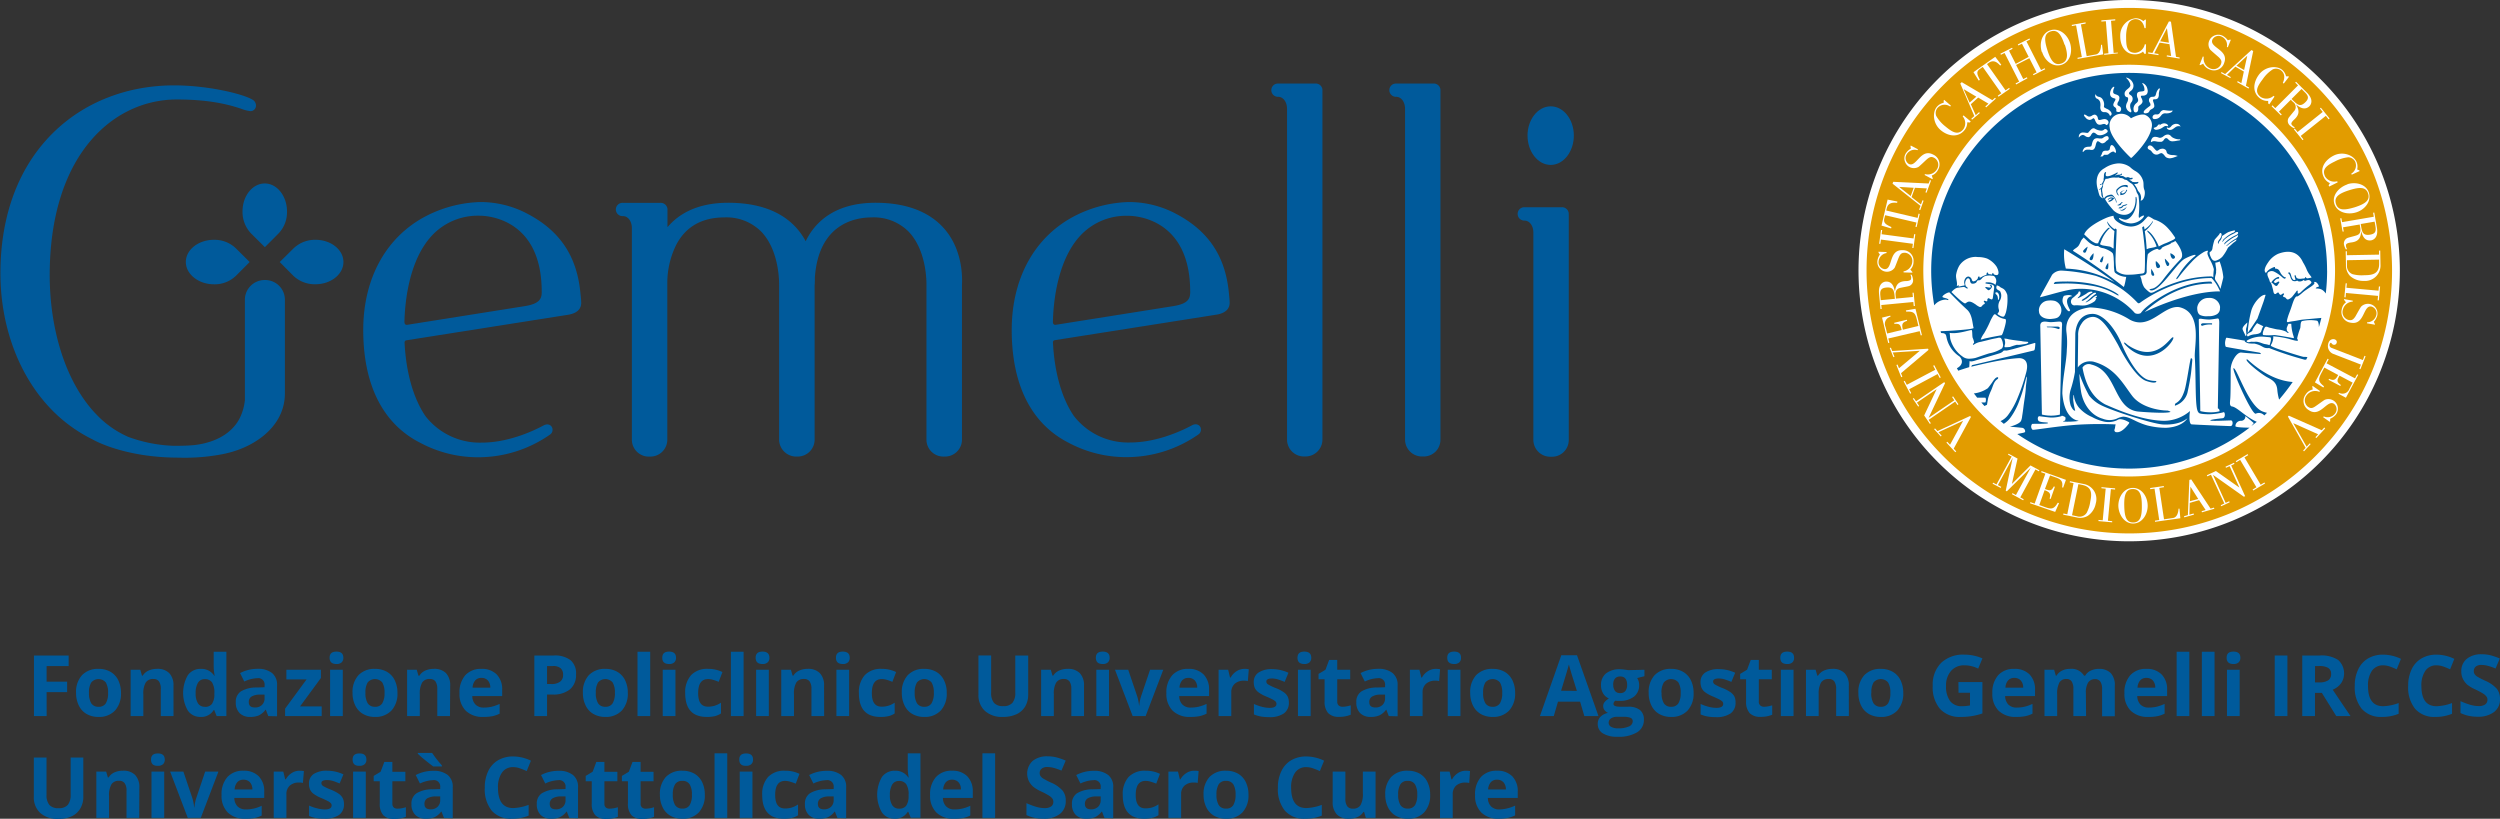 <svg id="Livello_1" data-name="Livello 1" xmlns="http://www.w3.org/2000/svg" viewBox="0 0 590.58 193.41"><rect x="0" y="0" width="590.58" height="193.41" fill="#333333" stroke="none"/><defs><style>.cls-1{fill:none;stroke:#fff;stroke-miterlimit:10;stroke-width:1.25px;}.cls-2{fill:#fff;}.cls-3{fill:#005a9b;}.cls-4{fill:#e29c00;}</style></defs><path class="cls-1" d="M641,201A62.06,62.06,0,1,0,703.05,263,62.07,62.07,0,0,0,641,201Z" transform="translate(-137.92 -199.04)"/><path class="cls-2" d="M640.9,326.91A63.94,63.94,0,1,1,704.84,263,64,64,0,0,1,640.9,326.91Z" transform="translate(-137.92 -199.04)"/><path class="cls-2" d="M640.9,200.91A62.07,62.07,0,1,0,703,263,62.07,62.07,0,0,0,640.9,200.91Z" transform="translate(-137.92 -199.04)"/><path class="cls-3" d="M646.09,263.31c0-.12,0-.24,0-.39a1.73,1.73,0,0,1,0-.38s.22.32.22.32a3.17,3.17,0,0,1,.51,1.08.26.26,0,0,1-.15.24l-.15,0C646.27,264.19,646.09,263.86,646.09,263.31Zm2.1-1.46c-.08-.32-.85-1.18-1-1.1a2.94,2.94,0,0,0,.18,1.42A.45.45,0,0,0,648.19,261.85Zm-41,32.87a.17.17,0,0,0,.14-.15c.07-.45.14-.9.23-1.34a3.43,3.43,0,0,1,.17-.58,11,11,0,0,1,.52-1.3c.41-.85.62-2.09,1.4-2.65.12-.1.25-.15.29-.29s0-.21-.06-.24a.22.22,0,0,0-.2,0c-.45.12-.87.81-1.12,1.18s-1,1.37-1.08,1.42a7.33,7.33,0,0,1-3.27,1.21c.26.32.52.66.78,1h1.87c.3,0,.23,1.14,0,1.14l-.89,0c.25.29.5.57.77.84l.17-.11Zm65.29,1.55c-3.31-1.23-5.88-9.61-6.84-10.24s4.24,11.17,5.18,10.73a1.68,1.68,0,0,1,2,.42l.64-.62A6.18,6.18,0,0,1,672.49,296.27ZM668.89,284c-.07-.06-.25-.08-.27,0-.12.54,3.29,3.27,4.82,4.13,1.08.59,2.31,1.12,2.45,3a12,12,0,0,0,.43,2.31,51.73,51.73,0,0,0,3.21-4.16C676.76,289.08,673.11,287.85,668.89,284Zm-17.17-24.2a.56.56,0,0,0-.08-.27,2.58,2.58,0,0,0-1-.68,1.66,1.66,0,0,0,.36,1.19A.42.42,0,0,0,651.72,259.82Zm24.34,5.78a2.07,2.07,0,0,1-.24.16,1.19,1.19,0,0,1-.48.16,2.79,2.79,0,0,0-.28-.26,2.57,2.57,0,0,1,.55-.62,1.14,1.14,0,0,1,.59-.15.21.21,0,0,0-.14-.4h0a3,3,0,0,0-1.51,1.18.21.21,0,0,0,.09.28l.12,0h0a.9.9,0,0,1,.22.22.69.69,0,0,0,.2.15.65.65,0,0,0,.5.29h0a.27.27,0,0,0,.17-.07l.06-.06.41-.6a.21.21,0,0,0,0-.27A.23.23,0,0,0,676.06,265.6Zm11.6-2.62a46.13,46.13,0,0,1-.32,5.42c-1.08-1.7-2.59-.93-2.33-1.32.12-.18.54-.25.74-.37-.18-.49-.65-1.27-1.22-1,.72.49-1.61,1.49-2.74,2.53-.31.28-1.15,1-1.32.83-.62.21-1.06,2.09-1.44,3.08-.18.5-.17.48-.37,1a12.6,12.6,0,0,0-.51,1.72c0,.32.16.33.49.25.59-.15,1.08-.18,1.68-.29s1.08-.21,1.57-.27l4.41-.4c-.18.73-.37,1.46-.59,2.18,0-1.48-.46-1.52-.46-1.52a8.93,8.93,0,0,0-3.47.08c-.49.15-.35,1.26-.47,1.68a16,16,0,0,0-.73,2.42c0,.13.24.39.18.5-.2.28-2.15-.43-2.53-.49a22.23,22.23,0,0,0-3.12-.49,1.09,1.09,0,0,0-.17,0c0,.06,0,.13,0,.39a4.08,4.08,0,0,1-.37,1.31c-.13.27-.4.46,0,.66a8.87,8.87,0,0,0,.89.39c.68.3,6.32,2.1,6.65,2.09a4.06,4.06,0,0,1,.9.07l-.3.6-.37,0a78.21,78.21,0,0,1-8.38-2.75c-1.57.15-1.38-.6-3.47-1.05a9.78,9.78,0,0,1-1.36-.06c-.8-.2-1.08-.55-.86-.63l-4.32-.7s-.16,0-.19.17a4.21,4.21,0,0,0-.21,1c0,.42.06,1,.28,1,1.35.28,7.38,1.27,7.74,1.33s.61.4.28.36-4-.28-4.45-.36c-1.06-.13-2.43,2.1-2.52,3.88,0,1.51,0,5.76-.09,6.91s-.21,1.7.31,1.94c1.24.09,3.1,2.35,5.94,3.64l-1.27,1,.57-.7s-1.25-1.11-2-1.67a1,1,0,0,1-1,1.13A1.26,1.26,0,0,0,666,299.7c-.11.33,2.74.37,3.33.37a46.73,46.73,0,0,1-54.86,1.5l1.24-.26c.66-.12.61-.28.61-.3a.84.84,0,0,0-.87-.92c-.43-.06-2.74-.26-2.74-.26s2.21-.53,2.64-1.36a3.85,3.85,0,0,0,.27-1.16c.13-.74.22-1.46.31-2.2.22-1.74.42-2.57.55-4.33,0-.73.41-3,.16-2.74,0-.1-.19.73-.35,1.31s-.37,1.44-.58,2.15-.46,1.41-.72,2.1a16.12,16.12,0,0,1-2,3.91,5.66,5.66,0,0,1-1.71,1.65c-.26-.21-.51-.44-.77-.64a4.51,4.51,0,0,0,1.9-1.61,18.34,18.34,0,0,0,2.16-3.94,45.16,45.16,0,0,0,1.95-5.75c.89-3.05-.63-3.62-1.74-3.57-4.63.26-11.2,2.09-11.18,2s.14-.35.25-.37c.94-.2,14.47-3.43,14.47-3.43s.24,0,.3-.46a9.24,9.24,0,0,0,.11-1.22c0-.15-.16-.11-.16-.11s-4.71,1.36-5.35,1.51c-.33.06-.79.22-1.31.29a4.45,4.45,0,0,0-.66,0,1.8,1.8,0,0,1-.85.6c-.56.2-5.36,1.6-5.74,1.72-.9.29-1.18.28-1.46.15l-.08,1.43c.08,0-1.54.46-2.59.85l-.33-.58c1.49-.78,1.44-2,.6-2.79a7.1,7.1,0,0,1-3.07-4.61c-.14-.78-.41-.75-.78-.89-.2,0-.34,0-.45-.05s-.1-.26-.14-.41c2-.05,7.72-.42,7.79-.76-.29-1-.29-3.17-1.53-4.31-2.1-1.91-3.94-3.88-4.18-4.09-.44-.08-2,.88-1.58,1.14.31.18,1.25.25,1.37.64-.18.08-.41-.05-.59-.08a3.57,3.57,0,0,0-2.79,1.35,47.6,47.6,0,0,1-.72-8.15,46.76,46.76,0,1,1,93.52,0Zm-77.27,3.85c-.28-.22-.81-.46-.8-.25-.11.41-.14.64.2.9s.51.22.65.44a2.83,2.83,0,0,1,.21.62,2.27,2.27,0,0,1-.36,1.63,2.65,2.65,0,0,0-.18,2c.16.53-.11.66-.34,1.06a4.72,4.72,0,0,0,.82.52,1.36,1.36,0,0,0,.63.12c.29-.1.47-.77.56-1a12.45,12.45,0,0,0,.33-4.14C611.56,267.1,610.92,267.24,610.39,266.83Zm-.49,3.08H610c.52-.63,0-2.3-.74-1.66.08.32.37.43.51.72A2.69,2.69,0,0,1,609.9,269.91Zm-9.74-3.24s.38-.23.41-.22c.23,0-.12.33.11.3s.81-.19,1.08-.22.3,0,.23-.38a1.53,1.53,0,0,1,.22-1.33.91.91,0,0,1,.7-.44,1,1,0,0,1,.73.54c.13.24.13.61.5.61a1.38,1.38,0,0,0,1-.71c0-.12.06-.34.17-.42.27-.19.18.16.29.24s.6-.27.74-.34a4.87,4.87,0,0,1,.85-.3.87.87,0,0,1,.1-.51c.15-.18.22,0,.31.17s.13.18.36.18.35.09.47.07.1-.26.22-.34.22.18.27.25.16.14.37.18c1.26.32.63-1.41.25-2a5.58,5.58,0,0,0-2.2-1.86,6.24,6.24,0,0,0-2.16-.35,3.83,3.83,0,0,0-1.17,0,4.61,4.61,0,0,0-3.22,2,6.07,6.07,0,0,0-.72,1.89C599.79,264.69,600.43,265.7,600.16,266.67Zm4.53,4.36a4,4,0,0,0,.88.54.51.51,0,0,0,.21,0c.26,0,.39-.33.61-.51s.54-.17.35-.51c-.06-.13-.31-.27-.12-.41s.54.23.73.06,0-.11,0-.18a1,1,0,0,1,.2-.48c.07-.07.18,0,.22,0,.25.09.5.27.63.25s.28,0,.34-.75c.07-.43.12-.85.18-1.28A6.53,6.53,0,0,0,609,267a.61.61,0,0,0-.32-.66c-.33-.17-1.73-.28-1.73-.38a.19.19,0,0,1,.17-.22,3.48,3.48,0,0,1,.39,0,2.76,2.76,0,0,1,1.51.37s.32.27.35.14a.54.54,0,0,1,0-.19,1.54,1.54,0,0,0-.38-1.78,1.25,1.25,0,0,0-.61-.11,3.27,3.27,0,0,0-1.52.1,1.73,1.73,0,0,0-.83.63,1.33,1.33,0,0,1-.51.35c-.24.05-.34-.09-.52.15s-.16.35-.36.47a1.36,1.36,0,0,1-.74.19c-.43,0-.56-.4-.61-.76s-.29-.66-.67-.44a1.53,1.53,0,0,0-.27,1.84c.07.05.65.44.35.49s-.55-.39-.91-.36-.89.11-1.19.15a1.68,1.68,0,0,0-.86.3,4.54,4.54,0,0,0-.83.75c.5.46,2.51,2.52,3.22,2.69.12,0,.42-.27.64-.36C603.44,270.08,604.23,270.72,604.69,271Zm6.37,9.15a3.13,3.13,0,0,0-.34-1.07c-.09-.12-.13-.23-.3-.27a1.44,1.44,0,0,0-.62.05c-.22.06-.42.09-.63.13-.5.1-1,.21-1.48.34s-1.18.28-1.77.44a4,4,0,0,0-1.48.52c-.09.06-.52.36-.44.09s.23-.26.27-.47a4.83,4.83,0,0,0-.34-1.08c-.13-.39-.06-1.62-.21-1.81s-3.19,1-5.23.65c.06.25.1,1.23.14,1.39a7.25,7.25,0,0,0,2.86,4.16,2.46,2.46,0,0,0,1.65.55,7.14,7.14,0,0,0,1.39-.17c.33-.08,1.83-.64,3.31-1.1a8.27,8.27,0,0,0,3-1.16A1.28,1.28,0,0,0,611.06,280.18Zm.72-5.21c0-.24.07-.55-.32-.57a4.18,4.18,0,0,1-1.73-.74c-.39-.25-.53-.62-.9-.11a13.31,13.31,0,0,0-.68,1.23,25.84,25.84,0,0,1-1.51,3,6,6,0,0,0-.79,1.41c-.07.22.8-.14,1-.18l1.49-.31c.8-.16,1.6-.3,2.4-.45C611,278.25,611.72,275.7,611.78,275Zm3.71,4.66c-.48-.05-.68-.06-1.92-.24-.38-.05-.76-.12-1.13-.18a3.43,3.43,0,0,0-1.05-.16,2.34,2.34,0,0,1,.2,1.14c0,.17-.19.7-.13.84s1.06,0,1.27,0a14.85,14.85,0,0,1,1.64-.52,3.88,3.88,0,0,0,1.13-.06c.32-.07,1.38-.1,1.53-.43S616.77,279.87,615.49,279.63Zm53.4-1.92c.17-.19,1.15-1.61,2.31-3.39l1.44-4c.1-.28.49-1.6.49-1.6-1-.21-2.85,1.85-3.38,3.72A27.81,27.81,0,0,0,668.89,277.71Zm-.07.28a.42.42,0,0,0,0,.47c.14.14.26,0,.41-.07a4.19,4.19,0,0,1,1.53-.37c.42-.07,1-.13,1.28-.55.05-.08.41-1.4.6-1.31l-1.53-.76a10.86,10.86,0,0,0-1.05,1.48C670.09,277.48,669.08,277.58,668.82,278Zm-22.66-10.72c.33,0,1.26-.24,2.64-2a51.79,51.79,0,0,1,4.2-4.93c1.23-1.12-.66-3.7-1.16-4.33-.08-.07-.56.4-.92.35-.11.3-.89.57-1.38.75a6.34,6.34,0,0,0-.91.46.74.74,0,0,1-.52.49c-.22.07-.47-.2-.48-.21a1.82,1.82,0,0,0-.6.14c-.47.16-1.71.85-1.76,1.28a27.83,27.83,0,0,0-.23,3.91c0,.43-.16.83-.93.94l-.63.1a6.48,6.48,0,0,1,.32.87,5,5,0,0,0,.64,1.84,6.51,6.51,0,0,0,.83.83c.29.23.53.5.93.46a2.42,2.42,0,0,0,.77-.3l.62-.33c.45-.23.91-.45,1.37-.65a30,30,0,0,1,3.19-1.23,26.91,26.91,0,0,1,7.76-1.35h.41a.69.69,0,0,1,.46.24v-.11a12.84,12.84,0,0,1,.11-1.66,1.36,1.36,0,0,0,0-.21,8.5,8.5,0,0,0-1-2.34c-.38-.81-.54-1.19-.5-1.49s.32-.57-.15-.48a3.07,3.07,0,0,0-.92.42,12.21,12.21,0,0,0-2.71,2.26,39.88,39.88,0,0,0-3,3.52,1.83,1.83,0,0,1-.13.16c-.06.09-.37.47-.44.29s.32-.63.39-.72a18,18,0,0,1,3.58-4.33c.14-.13.37-.27.49-.41.54-.66-1.64.2-2.53.72-2,1.17-6.23,8.37-8.2,7.35C645.55,267.47,645.9,267.3,646.16,267.27Zm-8.26-4.2h0a4,4,0,0,0,2.44.89c.25,0,1.46,0,2.21-.11l1.56-.19a.53.53,0,0,0,.45-.49c.05-.71.07-1.53.07-2.4s0-1.56,0-2.36c0,0-.33-4-.66-5.55,0-.13.21-.27.33-.31s.11.07.14.2.06.34.09.51a6.19,6.19,0,0,0,1.95-2c0,.08.07.15,0,.24a7.29,7.29,0,0,1-1.9,2.18,38.63,38.63,0,0,1,.45,4.23c.15,0,.32-.11.46-.16l.25-.06h0l.53-.1.6-.12a2.91,2.91,0,0,1,.52-.16c-.08-.24-.21-.59-.39-1a8.14,8.14,0,0,0-1.77-2.5s-.08-.33,0-.28c1.26.67,2.47,3.14,2.66,3.76,0,0,1-.56,1.56-.75s1.84-.82,1.84-.82.57-.3.47-.5a5.43,5.43,0,0,0-.41-.62,13.59,13.59,0,0,0-1.2-1.52,7.24,7.24,0,0,0-3.25-2.15l-.1,0a12.15,12.15,0,0,0-1.24-.73h-.11a.59.59,0,0,0-.32.17l-.18.21-.52.56a4.29,4.29,0,0,1-3.13,1.44,5.68,5.68,0,0,1-2.58-.75c-.8-.46-1.5-1-1.52-1.8v0a8.17,8.17,0,0,0-1.52.42c-1.3.53-4.73,2.21-5.39,3.94h0a.62.62,0,0,1,0,.1s0,0,.05,0c.23.23.91.84,1.28,1.19a4.79,4.79,0,0,0,1.42.86h.52a9,9,0,0,1,2.34-3.59c.1-.1.4-.14.43,0a7.69,7.69,0,0,0-1.89,2.69c-.2.5-.36.88-.43,1.1,0,0,0,0,0,0a1.74,1.74,0,0,0,.84.33l1.44.24c.49.1.9.66.94.35,0-1.66.12-3.24.19-4-.4-.31-1.79-1.45-1.7-2.31a5.11,5.11,0,0,0,1.76,1.88c0-.12.06-.21.17-.17s.3.18.29.28c0,.42-.25,6-.25,6.42A16.09,16.09,0,0,0,637.9,263.07Zm10.16-34.39c0-.14,0-.19.1-.3-.36,0-.52.38-.77.59s-.66.24-.7.34l0,.05,0,0a.63.63,0,0,0,.63.36,3.06,3.06,0,0,0,1.35-.45,6.39,6.39,0,0,1,.68-.43,2.4,2.4,0,0,1,.76.06c0-.49-.54-.7-1-.7A1.68,1.68,0,0,0,648.06,228.68Zm-1.56,2.84a1.55,1.55,0,0,0-.46.93l0,.21.18-.1a1.17,1.17,0,0,1,.58-.15,3.48,3.48,0,0,1,.54.07,3.33,3.33,0,0,0,.73.08c.15,0,.29,0,.44,0a1,1,0,0,0,.59-.47,1,1,0,0,1,.42-.39.47.47,0,0,1,.16,0c.18,0,.33.14.52.35a1.21,1.21,0,0,0,1,.39h0a5.52,5.52,0,0,0,1.07-.15c.25,0,.49-.09.68-.1v-.21h-.19a3.16,3.16,0,0,1-1.7-.5,1.42,1.42,0,0,1-.26-.24,1.14,1.14,0,0,0-.42-.32.77.77,0,0,0-.37-.08,1.51,1.51,0,0,0-.82.28l-.21.15a1.35,1.35,0,0,1-.74.34.52.52,0,0,1-.17,0l-.27-.08a2.17,2.17,0,0,0-.65-.14A.92.92,0,0,0,646.5,231.52Zm5.57,4.29a3.33,3.33,0,0,0-.87-.12,2.26,2.26,0,0,1-1.11-.26.55.55,0,0,1-.17-.13.69.69,0,0,1-.18-.36c-.06-.26-.13-.56-.76-.74a.83.83,0,0,0-.34,0,1.33,1.33,0,0,0-.78.3.76.76,0,0,1-.36.18h-.07c-.21-.06-.41-.32-.62-.56s-.56-.7-.95-.7l-.2,0a.58.58,0,0,0-.37.39.41.41,0,0,0,.07.39.84.84,0,0,0,.39.27,1.06,1.06,0,0,1,.26.17,1.93,1.93,0,0,1,.26.3,1.94,1.94,0,0,0,.33.37,1.15,1.15,0,0,0,.76.28,1.06,1.06,0,0,0,.31-.05,1.17,1.17,0,0,0,.33-.14,1.18,1.18,0,0,1,.49-.16l.13,0a2,2,0,0,1,.66.61,1.5,1.5,0,0,0,.4.4,1.86,1.86,0,0,0,.84.21,3.53,3.53,0,0,0,1.12-.28c.13,0,.27-.11.44-.16l.31-.11Zm-7.38-9.61c-.71-.23-1.86,0-3.37.8a3,3,0,0,0-2.59-1.05,2.76,2.76,0,0,0-2.43,3.27c.18,2.63,4.86,7,4.86,7a.25.25,0,0,0,.43,0s4.1-3.81,4.62-7A2.59,2.59,0,0,0,644.69,226.2Zm-2,20.12c0,2.3-1.31,4.65-2.77,4.65a4.1,4.1,0,0,1-1.28-.42c-.12,0-.35.22.39.63a5.24,5.24,0,0,0,2.27.66,4,4,0,0,0,2.75-1.2,2.64,2.64,0,0,0,.33-.47c.2-.36-.47-.11-.57,0a1.47,1.47,0,0,0-.52.36c.09-.12-.25.33-.09-1.06a17.55,17.55,0,0,0-.08-4c0-.37-.43-.8-.5-1.18a3.19,3.19,0,0,0-.54-1.13,4.13,4.13,0,0,0-.31-.46,2,2,0,0,0-.51-.39,9.65,9.65,0,0,1-.81-.62c-.23-.2-.48-.12-.74-.27a1.16,1.16,0,0,0-.7-.29,1.2,1.2,0,0,1-.42-.07c-.15-.08-.14-.1-.33-.07a2.74,2.74,0,0,1-.81,0,4.32,4.32,0,0,0-1.47.24,2.83,2.83,0,0,1-.42.07c-.17,0-.2-.05-.29.12s-.19.44-.33.66a2,2,0,0,0-.22.88c0,.3-.19.55-.22.85a4.14,4.14,0,0,0,.11.87,5.79,5.79,0,0,0,.12.82.7.7,0,0,0,.19.37c.13.11.1,0,.18-.14a1.64,1.64,0,0,1,.84-.54c.19-.06.82-.25,1-.08a3.39,3.39,0,0,1,.77,1,1.82,1.82,0,0,1,.22.88c-.13-.1-.19-.45-.25-.62a1.79,1.79,0,0,0-.74-.91,1.74,1.74,0,0,0-.93.09,1.12,1.12,0,0,0-.79.59,10.72,10.72,0,0,0,.95,1.4c.37.47.76.92,1,1.19a3.74,3.74,0,0,0,2.53,1.08c2.68,0,2.71-3.39,2.71-3.39,0-.2,0-.43,0-.64,0,0,0-.22.11-.22s.14.39.14.39C642.71,246.1,642.71,246.32,642.71,246.32Zm1.79-2.39-.06-.2c-.24-.77,0-1.41-.31-2.19a3.83,3.83,0,0,0-1.63-2,6.29,6.29,0,0,1-1.36-1,4.59,4.59,0,0,0-2.83-.88,6.49,6.49,0,0,0-3.2,1.12c-2,1.07-2.17,3.24-1.56,5.18a9.48,9.48,0,0,0,.37,1.3,1.88,1.88,0,0,0,.77.68c0-.17-.18-.39-.25-.55a1.42,1.42,0,0,1-.1-.58,1.46,1.46,0,0,0-.09-.56c0-.13,0-.49,0-.55s-.27.29-.4.27c0-.2.19-.32.33-.42s.61-.84.4-.94-.28.11-.37.12-.24,0-.19-.1.26-.09.33-.12c.25-.11.27-.35.39-.55a.61.61,0,0,0,.14-.29c0-.14,0-.24,0-.37a2.31,2.31,0,0,0,.07-.51c0-.34,0-1.07.51-1.09,0,.23-.2.74,0,.92s.92,0,1.19-.13a13,13,0,0,0,1.27-.58c.09-.08.14-.19.21-.12a.19.19,0,0,1,0,.28l-.23.21c-.07.06-.3.12-.32.21.25,0,.43-.11.65-.15s.49.05.7-.12c0,0,.11-.18.18-.17s.11.24.06.31-.41.11-.52.28a1.64,1.64,0,0,1,.93.07c.22.11.37.3.62.29a1,1,0,0,0,.3-.09,1,1,0,0,1,.45.09.62.62,0,0,0,.4.1c.12,0,.27-.15.35,0,.21.37-.51.33-.63.38h-.1c0,.13.32.22.4.27s.27.28.39.28A3.07,3.07,0,0,0,643,242c.1,0,.1.2,0,.28a.5.5,0,0,1-.38.18,3.52,3.52,0,0,0-.54.1,6.15,6.15,0,0,1,.67,1,2.56,2.56,0,0,0,.38.73,2.13,2.13,0,0,1,.47,2.14C644.36,246.46,644.81,244.87,644.5,243.93Zm-8.27-9.48a.76.76,0,0,1-.66.21h-.09a1.36,1.36,0,0,0-.54.07c-.29.12-.34.31-.44.57a1.85,1.85,0,0,1-.29.58l-.1.13c0,.05.44,0,.5,0s.25-.3.45-.38a.57.57,0,0,1,.22,0h.31a.7.7,0,0,0,.45-.14c.58-.51.92-.62,1.12-.62a.39.39,0,0,1,.36.22l.05.13.12-.08a.31.31,0,0,0,.12-.24,2.26,2.26,0,0,0-.58-1.33.64.64,0,0,0-.42-.24c-.29,0-.38.4-.45.75A1.22,1.22,0,0,1,636.23,234.45Zm-.17-2.85a.39.39,0,0,0-.4-.38l-.14,0a1.89,1.89,0,0,0-.68.34,1.68,1.68,0,0,1-.37.21.71.71,0,0,1-.21,0,3,3,0,0,1-.41,0,2.63,2.63,0,0,0-.48-.06,1.28,1.28,0,0,0-.56.13c-.42.21-.59.84-.7,1.3a1.73,1.73,0,0,1-.16.48,1.83,1.83,0,0,1-.6.11,1.82,1.82,0,0,0-1,.26,2,2,0,0,0-.45.89l.2.06a1.06,1.06,0,0,1,.91-.52h.28a1.08,1.08,0,0,1,.32,0,.67.67,0,0,0,.28.05,1.69,1.69,0,0,0,.34,0c.51-.09.67-.65.8-1.18a2.12,2.12,0,0,1,.28-.74c.09-.11.16-.13.21-.13a1,1,0,0,1,.43.22,1.89,1.89,0,0,0,.5.28.52.52,0,0,0,.21,0,1.19,1.19,0,0,0,.76-.44,2,2,0,0,1,.34-.28A.54.54,0,0,0,636.06,231.6Zm16-3.3a1.84,1.84,0,0,0-.89.28,2,2,0,0,0-.33.32,1.08,1.08,0,0,1-.54.38.27.27,0,0,1-.13,0,.4.4,0,0,0-.26-.09h-.09v.09c0,.21.39.43.54.47a1.17,1.17,0,0,0,.26,0c.75,0,1.16-.88,1.92-.88a.75.75,0,0,1,.26,0l.29.09-.17-.24A1,1,0,0,0,652,228.3Zm-3.83-2.65c-.07.08-.14.18-.22.26a.76.76,0,0,1-.32.17h-.42a.9.9,0,0,0-.52.12.68.68,0,0,0-.31.63.41.41,0,0,0,.33.35,1,1,0,0,0,.33,0,1.58,1.58,0,0,0,1.11-.53l.24-.26a1.17,1.17,0,0,1,.79-.55l.31,0a3.11,3.11,0,0,0,.33,0h.06c.24,0,1.21-.17,1.24-.67l-.2,0s0,.05-.34.05a9.3,9.3,0,0,1-1.15-.11,4,4,0,0,0-.47-.05h0A1.17,1.17,0,0,0,648.18,225.65Zm-2.29-1.75,0,.07a3.29,3.29,0,0,1-.43.34c-.66.51-1.17.91-1.17,1.23a.28.28,0,0,0,.13.23.66.66,0,0,0,.29.06,1.55,1.55,0,0,0,.64-.15.91.91,0,0,0,.32-.39.67.67,0,0,1,.25-.3l.2-.12c.29-.14.64-.33.69-.72a2.39,2.39,0,0,0-.17-.84,2.24,2.24,0,0,1-.16-.68.78.78,0,0,1,.48-.12.84.84,0,0,0,.74-.32,1.73,1.73,0,0,0,.18-.71,2.19,2.19,0,0,1,0-.3c0-.11,0-.23.06-.34a2.55,2.55,0,0,1,.18-.71l0-.09-.07-.1H648s-.09,0-.26.24a2.28,2.28,0,0,0-.4.73,2.13,2.13,0,0,0-.08.27c-.08.31-.14.58-.44.7a1.52,1.52,0,0,1-.38.05.83.83,0,0,0-.72.3.91.91,0,0,0,0,1C645.88,223.46,646,223.69,645.89,223.9ZM642,225.27a.42.42,0,0,0,.43.32.56.56,0,0,0,.3-.08c.3-.19.31-.57.32-.87a1.42,1.42,0,0,1,0-.3c0-.19.23-.34.44-.5s.62-.5.56-.94a1.92,1.92,0,0,0-.24-.69.71.71,0,0,1-.13-.49c0-.06.21-.07.4-.08a1.29,1.29,0,0,0,1-.37,1.39,1.39,0,0,0,.13-1.17,1.91,1.91,0,0,0-1.11-1.44H644l0,0c0,.07,0,.12.06.23a2.21,2.21,0,0,1,.45,1.4c0,.27-.32.32-.75.36s-.9.09-1,.56a1.59,1.59,0,0,0,.14,1,1.08,1.08,0,0,1,.1.68,1.29,1.29,0,0,1-.41.52A1.69,1.69,0,0,0,642,225.27Zm-.81-6.14c0,.38-.3.64-.63.91s-.74.6-.74,1.12.23.75.51.82.32.08.32.49a2,2,0,0,1-.24.79,2.13,2.13,0,0,0-.26.94,1.57,1.57,0,0,0,1.1,1.37l.08,0,.05-.08a.66.66,0,0,0-.07-.55.64.64,0,0,1-.06-.16,2.59,2.59,0,0,1-.12-.78,1.2,1.2,0,0,1,.28-.79,1.32,1.32,0,0,0,.31-.87,1,1,0,0,0-.54-.86c-.2-.13-.32-.23-.32-.41s.16-.32.36-.5a1.52,1.52,0,0,0,.55-1.93,2.2,2.2,0,0,0-1.51-1.27h0l-.07,0,0,0c0,.08,0,.11.13.2S641.17,218.5,641.17,219.13Zm-3.84,3.13c.15.05.31.1.31.15a1,1,0,0,1-.2.58,2.33,2.33,0,0,0-.31.73.64.64,0,0,0,.34.62.78.78,0,0,1,.37.84.17.17,0,0,0,0,.15.77.77,0,0,0,.51.17.5.5,0,0,0,.51-.26.79.79,0,0,0-.42-1.17c-.16-.09-.3-.17-.34-.31a1.08,1.08,0,0,1,.2-.7,1.72,1.72,0,0,0,.26-1.06c-.09-.4-.47-.54-.81-.65s-.58-.21-.64-.46a1.87,1.87,0,0,1,.22-1.09c0-.11.07-.16,0-.22l0-.05h-.06c-.13,0-.6.29-.85,1.15C636.18,221.91,636.9,222.13,637.33,222.26Zm-4,.11a1.31,1.31,0,0,1,.69.8,2.7,2.7,0,0,1,.06.94,1.61,1.61,0,0,0,.2,1.12.89.89,0,0,0,.79.3,1.23,1.23,0,0,1,1.23.79l0,.08.09,0a.54.54,0,0,0,.33-.35c.07-.3-.18-.61-.33-.78a2.33,2.33,0,0,0-.91-.57l-.24-.14c-.35-.17-.34-.26-.3-.53a2.17,2.17,0,0,0-.29-1.44,1.26,1.26,0,0,0-.95-.68,1.08,1.08,0,0,1-.69-.44l-.14-.23,0,.26A.76.76,0,0,0,633.31,222.37Zm-2.82,4.35a1.36,1.36,0,0,0,1,.65,1.16,1.16,0,0,0,.7-.28.58.58,0,0,1,.28-.13h0a1.05,1.05,0,0,1,.35.53,3,3,0,0,0,.37.67.9.9,0,0,0,.72.35,2.05,2.05,0,0,0,.55-.1,1.75,1.75,0,0,1,.48-.09.6.6,0,0,1,.45.21.19.19,0,0,0,.13.05c.14,0,.27-.16.35-.3a.59.59,0,0,0,.06-.58,1,1,0,0,0-.89-.53,2.78,2.78,0,0,0-.72.13,2.63,2.63,0,0,1-.48.09l-.12,0c-.17-.07-.21-.22-.27-.45a.93.93,0,0,0-.5-.75.48.48,0,0,0-.26-.07,1.28,1.28,0,0,0-.61.23,1.29,1.29,0,0,1-.65.24.89.89,0,0,1-.44-.15c-.39-.25-.56-.34-.66-.34a.13.13,0,0,0-.13.07C630.18,226.24,630.21,226.36,630.49,226.72ZM629,231.55l.19-.22a1.21,1.21,0,0,1,.74-.41H630a1.28,1.28,0,0,1,.5.24,1.17,1.17,0,0,0,.65.27.78.78,0,0,0,.22,0,.92.92,0,0,0,.52-.5,1.78,1.78,0,0,1,.38-.48.4.4,0,0,1,.24-.09,1.17,1.17,0,0,1,.57.3,2.47,2.47,0,0,0,.38.25,1.69,1.69,0,0,0,.56.09,2.75,2.75,0,0,0,1.65-.67.36.36,0,0,0,.13-.42.72.72,0,0,0-.57-.4c-.09,0-.15.06-.23.12a1,1,0,0,1-.73.28,3.31,3.31,0,0,1-1.54-.51.57.57,0,0,0-.25-.06c-.31,0-.59.29-.82.54l-.15.17a1.31,1.31,0,0,0-.2.23c-.11.12-.14.15-.24.15H631l-.16,0a5.75,5.75,0,0,0-.79-.09,1.12,1.12,0,0,0-.56.11,1,1,0,0,0-.49.85Zm-1.37,26.75a138.54,138.54,0,0,1,12,8.54l0,0a2.51,2.51,0,0,0,.13-.33c.08-.27.17-.63.24-1s.16-.79.2-1.06a4.4,4.4,0,0,1-2.65-1,1.19,1.19,0,0,1-.17-.51c0-.22-.06-.5-.08-.82,0-.5,0-1.12-.06-1.8a4.93,4.93,0,0,0-.16-1.29c-.17-.53-1.68-1.23-2.42-1.38a1.87,1.87,0,0,1-1-.43c-.11-.07-.1-.06-.17-.07s-.13,0-.27,0l-.26,0a5,5,0,0,1-1.74-1l-1.07-1-.28.32c-.41.37-.6,1.23-1,1.71S627.79,257.87,627.61,258.3Zm-1.67,4.19a25.73,25.73,0,0,1,11.49,3.21c-3.32-2.59-11.86-7.77-11.89-7.78A13.37,13.37,0,0,0,625.94,262.49Zm-6.12,6.78c3.35-.82,6.75-2,9.21-2A17,17,0,0,1,642.25,273a1.44,1.44,0,0,0,1.39,0,7.42,7.42,0,0,1,1.07-1.19c.59-.51,7.11-6.21,15.46-6.25.25,0,.35.48.35.48h-.85c-8.35.24-14.55,6.15-15.1,6.71-.06.05,9.71-4.88,17.82-4.88,0,0-.44-.89-.47-.94a9.54,9.54,0,0,0-1.5-2.15c-.06-.06-.09-.06-.09-.06-9.16,0-16.67,5.7-16.8,5.8-.34.25-.5.18-.69,0a24.09,24.09,0,0,0-9.85-6.32,42.19,42.19,0,0,0-7.88-1.23,2.86,2.86,0,0,0-2.43,1C622.62,264.13,619.71,269.3,619.82,269.27Zm41.6-6c0,.45-.21.87-.26,1.32s.08.63.4,1.06a8.9,8.9,0,0,1,.88,1.65s.5-1.94.66-2.63a1.48,1.48,0,0,0,0-.33,14.87,14.87,0,0,0-.86-3.55,2.08,2.08,0,0,1-1,.28c0,.54.15,1.05.19,1.61A3.87,3.87,0,0,1,661.42,263.23Zm-3.72,32.89a9.42,9.42,0,0,0,2,.27,8.25,8.25,0,0,0,2.52-.23s0,.12,0-.19-.4-.52-.4-.52.33-19.88.34-20c0-.63,0-1.28-.41-1.21-.06,0-1.48.25-2,.25a13.14,13.14,0,0,1-1.8-.18c-.43-.07-.63.05-.63.23S657.72,295.58,657.7,296.12Zm4.64-24.3a3.46,3.46,0,0,0,0-.43,2.46,2.46,0,0,0-2.7-2,2.61,2.61,0,0,0-2.69,2.3c0,1,.28,1.5.69,1.73a3.58,3.58,0,0,0,1.79.28h.21a3.79,3.79,0,0,0,1.9-.43A1.56,1.56,0,0,0,662.34,271.82Zm-29.46-2.41c.09-.16.53-.38.37-.53s-.75.26-1,.52a6.27,6.27,0,0,1-1,.76c-.06,0-.68.43-.64.2a11.85,11.85,0,0,0,1.26-1.07,12.49,12.49,0,0,1,1.08-.84c.19-.15.13-.36-.25-.28a.7.7,0,0,0-.39.18,6.73,6.73,0,0,0-1,.82,4.58,4.58,0,0,1-.89.62c-.15.09-.44.3-.63.26-.44-.07.5-.57.61-.65s.52-.39.77-.59a4.85,4.85,0,0,1,.63-.49c.11-.07.43-.14.41-.31s-.34-.13-.45-.12a2.05,2.05,0,0,0-1,.5,20.1,20.1,0,0,1-2,1.08c-.22-.1.53-.49.61-1,.05-.32,0-.68-.3-.61-.15,0-.17.16-.21.29s-.2.27-.37.41-.53.52-.83.73c-.94.65-.55,2,.46,1.84.78-.1,2,.26,3.08-.18a5.28,5.28,0,0,0,1.58-.83c.09-.11.21-.38.34-.54S633,269.44,632.88,269.41Zm-5.43-.43c-.38-.39-1.28-.31-2-.08a2,2,0,0,0-.14,1.9c.56,1.15,1.39,2.28,1.62,1.46C625.62,270,626.3,269.13,627.45,269Zm-7.88,3.48c0,1.54,1.73,2,2.94,1.88s1.64-.24,2.1-1a2.33,2.33,0,0,0-1.24-3.24,4.53,4.53,0,0,0-1.67-.09A2.35,2.35,0,0,0,619.57,272.46Zm5.29,2.64c-.16-.28-1.49,0-2.56,0-.78,0-2.49-.63-2.42.94,0,0,.38,20.89.38,20.89a.09.09,0,0,1,0,0,9,9,0,0,0,2.14.26,8.51,8.51,0,0,0,2.12-.25c0-1.8.47-20.59.48-20.78S625.14,275.38,624.86,275.1Zm29.89,22.64c-.93.73-2.54,1.67-5.81,1.54-2.46-.09-12.74-3.43-15-4.72a8.15,8.15,0,0,1-2.55-2.15,33.05,33.05,0,0,1-2.27-5.12,29.56,29.56,0,0,0,.36,4c.38,2.78,2.13,5.76,5.13,6.62a4.42,4.42,0,0,0,3.31,0,4.72,4.72,0,0,1,1.52-.48c1.34,0,2.75,1,3.93,1.44a14.49,14.49,0,0,0,1.78.63,18.11,18.11,0,0,0,4.44.56C652,300,653.85,299.14,654.75,297.74Zm8.42-1.35a15.23,15.23,0,0,1-3.51.48c-2.37-.07-2.28-.26-2.51-.59-.75-1.09-.45-7.55-.77-12.93-.16-2.62,1.9-10.58-3.71-11.8-3.8-.46-6.87,5.57-11.67,2.95a18.89,18.89,0,0,0-9.37-2.88c-6.22.72-5.65,5.14-5.57,5.85a19,19,0,0,1,.09,4.09c-.06,3-1,6.52-1.06,10.36.48,6.24,3.64,6.43,3.79,6.45.4.2-4.26.4-3.55.1.31-.08.43-.1.46-.28s.16-.59-.12-.72a2.85,2.85,0,0,0-.7-.27.28.28,0,0,1-.15.13,8.46,8.46,0,0,1-2.37.31c-.46,0-2.44-.27-2.74-.31-.53-.09-.58,1.1,0,1.24.88.3,2,.13,2,.37s-2.84.14-3.75.2a1,1,0,0,0,.12,1.4c.85,0,6-.89,10.61-1.21a84.78,84.78,0,0,1,9-.07c-.14.41-.1.74-.26,1.17a.48.48,0,0,0,.29.65c.17,0,.94.31,2.3-1.08a8.4,8.4,0,0,0,.83-1c.14-.22-.05-.29-.5-.51a4.09,4.09,0,0,0-1.49-.46c-.54,0-.48.07-1,.31a4.86,4.86,0,0,1-3.24.17,10.08,10.08,0,0,1-2.51-1,8.62,8.62,0,0,1-3.11-2.24,5.45,5.45,0,0,1-1.06-2.17c-.11-.38-.07-.74-.16-.8s-.13,1.1-.12,1.21a16.18,16.18,0,0,0,.47,2.48s-.38.29-1.06-1.17a6.41,6.41,0,0,1,0-3.81,28.8,28.8,0,0,0,1-4.14s.08-8.91.08-8.91,0-4.81,4.14-4.81c2.79.07,5.52,4,6.74,6.95,0,0,2.84,7.15,6.07,8.55a6.32,6.32,0,0,0,2,.35c.46,0,.29.86-2.18,0-3-1-6.67-8.54-6.67-8.54-2-3.55-3.89-6.66-6-6.6a3.24,3.24,0,0,0-2.6,1.57,4.46,4.46,0,0,0-.82,2.87l-.09,7.52a3.47,3.47,0,0,1,3.07-1.45,2.72,2.72,0,0,1,.84.13c4.92,1.43,6.79,5.19,8.93,8s6.56,3.49,8.29,3.48c.2,0,.92.29.73.35-1.29.44-7.42-.09-7.3-.08-6.22-.38-5.14-9.6-11.35-11.13a1.71,1.71,0,0,0-2.1.72c1.08,6,3.82,7.83,5.33,8.68,3.5,1.55,8.78,3.76,13.87,3.89a9.55,9.55,0,0,0,6.21-2.32c-.15.73-.33,3.09.39,3.16s9.12.42,9.16.41c.63,0,.65-1.32.14-1.34s-4.91.23-4.91,0,2.49-.47,2.89-.52C663.69,297.8,663.6,296.31,663.17,296.39Zm3.38-41.81c-.13-.06-.29.15-.51.25a8.22,8.22,0,0,0-1.41.86c-.49.36-.76.56-.92.71s-.28.38-.33.34,0-.33.12-.42a8.79,8.79,0,0,1,2.55-1.75c.58-.23.63-.54.52-.71s-.61.07-.61.07c-.15.18-.26.18-.56.35a7.32,7.32,0,0,0-1.63,1c-.61.38-.87,1.1-.87.84a1.29,1.29,0,0,1,.51-.79,8.06,8.06,0,0,1,1.92-1.32c.47-.09.64-.47.53-.55s-.87.13-1.49.35c-.46.18-1.32.84-1.55.94a1.92,1.92,0,0,1-.59,1.23c-.28.39-.17.49-.26.58s-.19-.26-.07-.49c0,0,0-.1.29-.49a2.06,2.06,0,0,0,.53-1.15c0-.15-.11-.44-.3-.38s-.22.27-.3.37-.25.29-.37.43-.49.53-.7.81a10.65,10.65,0,0,0-.49,1.93,1.12,1.12,0,0,1-.29.7c-.09.15-.27.16-.36.31s0,.3,0,.44a3.13,3.13,0,0,0,.27.72,1.8,1.8,0,0,0,.43.65c.39.33.78.19,1.19,0a3.49,3.49,0,0,0,1.1-.78,10.6,10.6,0,0,0,1.2-1.89,1.52,1.52,0,0,1,.22-.34c.46-.34,1.08-1,1.31-1.14s.71-.46.57-.71a13.57,13.57,0,0,0-2.33,1.61c0-.23,0-.15.22-.35a9.53,9.53,0,0,1,2.11-1.5C666.24,255.32,666.83,254.81,666.55,254.58Zm2,22.76a1.61,1.61,0,0,1,.06-1.06,8.3,8.3,0,0,0,.19-1.11c-.35.34-1.34,1.11-1.1,1.71s.49,1,.69,1.52C668.73,278.4,668.56,277.53,668.5,277.34Zm5.81,1.43c-.12-.12-.54-.12-.7-.14s-.59-.05-.88-.08a6.82,6.82,0,0,0-4,.85c-.3.19-.09.37.17.43s.62-.13.95-.1.66,0,1,0a1.9,1.9,0,0,1,.53.09c.52.11,1,.36,1.5.46a5.36,5.36,0,0,1,1.1.26C674.19,280.26,674.57,279.08,674.31,278.77Zm3.77-2.09c-.11.49.13.56.4.86,0,.3-.37,0-.58-.18a.48.48,0,0,0-.16-.08,6.1,6.1,0,0,0-1.8-.45c-.56-.07-.85-.18-1.9-.41-.59-.13-1-.58-1.3.2-.15.33-.57,1.33-.22,1.53a14,14,0,0,0,2.59,0c.47,0,4.27.66,4.5.73s.07-.39.07-.39a11,11,0,0,1-.56-3h-.67C678.33,276,678.19,276.25,678.08,276.68Zm5.85-10.93a1.3,1.3,0,0,0-.39-.49c-.26-.19-.62-.07-.89,0a.62.62,0,0,1-.37.07s-.23-.21-.25-.18a1.39,1.39,0,0,1-1.13.32c-.15,0-.18-.08-.3-.14s-.08,0-.2,0a1.06,1.06,0,0,1-1.06-.08,2.41,2.41,0,0,1-.48-1c-.13-.33-.22-.5-.32-.56a.38.38,0,0,0-.08-.11c-.05-.05-.1,0-.14-.05a.72.72,0,0,1,.22-.17c.41-.12.53.75.63,1a1.5,1.5,0,0,0,.4.69.35.35,0,0,0,.33.1s.28-.12.25-.13-.48-1.17-.06-1c.09,0,.17.48.28.59.36.36,1,.26,1.5.19.21,0,.64,0,.49-.35.23,0,.27.25.49.3s1-.21,1-.13c.2-.26-.58-.61-1.17-2.15a11.91,11.91,0,0,0-.8-1.52c-.81-1.8-2.48-3.25-5.84-2a5.52,5.52,0,0,0-2.41,2.08c-.38.53-1.24,1.9-.49,2.45a1.15,1.15,0,0,0,.14-.17,2.75,2.75,0,0,1,1-.86s1-.56,1-.3c0,.08,0,.21,0,.29.9.05,1,.44,1.34,1.1.13.24.86,1.17,1.22.92,0,.1-.06.21-.07.25a.45.45,0,0,1-.14.11c-.18.06-.41-.13-.64-.32a7.83,7.83,0,0,0-2-1.37,1.35,1.35,0,0,0-1.39.25c-.35.49.17,1.27.35,1.77a2.79,2.79,0,0,0,.09.34c.06.14.19.22.26.36a2.09,2.09,0,0,1,.13.26c.09.22.23.81.29,1s.11.44.17.74.21.73.57.58c.17-.08.28-.27.49-.32s.19.08.29.23l.12.17c.06.09.28.22.41.08.41-.25.4-.31.51-.27s.3.08-.1.54c-.06.27.27.34.27.34.46,0,.46.67,1,.52a2.5,2.5,0,0,0,1.11-.9c.19-.22.31-.41.59-.74.11-.12.33-.61.48-.37a1.52,1.52,0,0,1,0,.44c0,.34.4.23.82-.2C683.33,266.24,683.88,266.18,683.93,265.75Zm-76.8,1.46c.16.13.26.28.4.33s.2,0,.35-.09a1.47,1.47,0,0,0,.51-.63c.07-.24.05-.38-.19-.46-.07,0-.31,0-.29.11s.24.11.25.28-.16.21-.37.17a3.43,3.43,0,0,1-.56-.08C606.77,266.73,606.86,267,607.13,267.21Zm43.2-5.94c-.13-.17-1-1.2-1.07-1.14a3.37,3.37,0,0,0,.52,1.68C650.14,262,650.46,261.64,650.33,261.27ZM624,276.2h-2.47c-.2,0-.06.17.17.17a5.89,5.89,0,0,1,2.46.41C624.6,276.78,624.65,276.2,624,276.2Zm31.51,7.46c-.21-.06-1,6-1.55,7.68s-1.12,2.43-2.1,3c-.19.1-.15.54-.15.54a4.43,4.43,0,0,0,2.94-3c.35-1.54.69-3.37.85-4.61.09-.69.31-3.09.31-3.11h0C655.83,283.84,655.74,283.71,655.53,283.66Zm-17.61-15c.05,0,.41.27.53.13s-2.21-1.92-6.76-2.78a31.46,31.46,0,0,0-5.63-.47c-1.55,0-2.55.1-2.55.1-.24,0-.41.5-.41.5s1.44-.13,3-.13a31.51,31.51,0,0,1,5.55.47A16.54,16.54,0,0,1,637.92,268.67Zm2.16-25.93a2.61,2.61,0,0,0-1.16.28,3.73,3.73,0,0,0-1,.84,1.07,1.07,0,0,0,0,.66c.12.36.12.37.27.54a.66.66,0,0,0,.36.19s-.73-.83-.33-1.28c1.22-1.37,2.3-.64,2.3-.64S640.85,242.7,640.08,242.74Zm-4.79,19.63a.44.44,0,0,0,.5.29c.32-.09.19-1.49.17-1.51A2.58,2.58,0,0,0,635.29,262.37Zm-5.19-4.17c-.22.49.25.63.47.51s.57-1.36.53-1.39A3.78,3.78,0,0,0,630.1,258.2Zm3.91,2.54c0,.19.31.34.5.25a2.81,2.81,0,0,0,.29-1.47A2.59,2.59,0,0,0,634,260.74Zm-2.44-.53a.36.36,0,0,0,.42.31c.54-.06.54-1.6.51-1.64S631.54,259.79,631.57,260.21ZM658.19,276a5,5,0,0,1,2.16-.29.15.15,0,1,0,0-.3h-2C657.72,275.44,657.77,276,658.19,276ZM640.4,247.26l-.88.25c-.43.16-.36.45-.68.46a.65.65,0,0,0-.45.23c-.06.11.67.1.91-.16.28-.46.54-.35.76-.44S640.61,247.2,640.4,247.26ZM637,245.72a1,1,0,0,0-.59,0c-.15.07-.71.35-.51.6a.89.89,0,0,1,.91-.37c.06.17-.51.4-.77.52-.2.51.62.08.74,0,.29-.18.39-.4.55-.47S637.07,245.75,637,245.72Zm14.22,33c-.72,0-3.88,6.29-10.5,1.93-.27-.17-.89-.81-1-.67s.24.49.42.67C646.61,287.11,652.19,278.71,651.24,278.71ZM639.13,247c.06,0,.13,0,.13,0a.12.12,0,0,0-.12-.21,3.72,3.72,0,0,1-.64.52.6.6,0,0,1-.27.1.14.14,0,0,0-.09.07.12.12,0,0,0,.12.09l.13,0a2.42,2.42,0,0,0,.48-.1A1.85,1.85,0,0,0,639.13,247Zm1.11,1a5.22,5.22,0,0,1-.86.55.72.72,0,0,1-.68,0c0,.1.51.5,1.12,0C640.28,248.14,640.38,247.79,640.24,247.9Zm-.35-4a1.6,1.6,0,0,0-.79.25,1.37,1.37,0,0,0-.29.24c-.07.11,0,.11,0,.24s0,.26,0,.36.25,0,.35,0a1.22,1.22,0,0,0,.92-.51c.06-.09.37-.55.34-.65s-.18-.07-.2,0c-.19.7-1,1-1.15.69S640,243.94,639.89,243.94Z" transform="translate(-137.92 -199.04)"/><path class="cls-4" d="M640.9,200.91A62.07,62.07,0,1,0,703,263,62.07,62.07,0,0,0,640.9,200.91Zm0,110.69A48.63,48.63,0,1,1,689.53,263,48.62,48.62,0,0,1,640.9,311.6Z" transform="translate(-137.92 -199.04)"/><path class="cls-2" d="M599.82,305.86l-2.1-2.27.21-.19.65.7,3.09-5.65h0l-5.82,2.69.75.82-.2.19-1.58-1.72.21-.19.59.64,7.69-3.57.21.22-4.08,7.5.61.65Zm-6.31-7.63.54.79-.23.16-1.35-2,2.94-6.2,0,0-4.65,3.17.53.79-.23.15-1.27-1.87.23-.15.53.78,6.67-4.54.18.26-3.89,8.19,0,0,6.08-4.15-.52-.77.23-.17,1.27,1.87-.23.17-.54-.8Zm1.34-12.93,1.54,2.91-.25.12-.49-.93L588.92,291l.49.91-.25.13-1.53-2.9.25-.13.49.93,6.73-3.56-.5-.93Zm-7.8,2.84-1.14-2.88.27-.11.34.89,4.93-4.14v0l-6.4.41.41,1-.26.11-.86-2.16.27-.1.31.8,8.46-.55.12.29-6.5,5.5.32.83Zm4.89-9.93-.28.06-.25-1L584,279l.25,1-.28.07-1.45-6,1.94-.47.06.26a1.73,1.73,0,0,0-1.17,2.42l.37,1.55,3.43-.83c-.3-1.2-.4-1.57-1.7-1.44l-.07-.26,3-.73.06.27c-1.25.38-1.28.91-1,2.09l3.67-.89-.35-1.43c-.38-1.57-.7-2.06-2.52-1.94l-.09-.3,2.27-.39Zm-1.66-6.89-.28,0-.09-.94-7.57.72.09.93-.28,0-.34-3.59c-.22-2.34,1-2.81,1.52-2.87,1.59-.14,2,1.23,2.23,2.37h0c.22-1.44.64-2.43,2.58-2.5.58,0,1.12-.15,1.21-.43a1.37,1.37,0,0,0-.15-1.08l.3,0a3.36,3.36,0,0,1,.33,1.06,1.42,1.42,0,0,1-.87,1.6c-.22.09-1.19.26-1.92.41-.56.11-1.46.31-1.31,1.84l.07.74,4-.38-.08-1,.27,0Zm-4.73-1.69-.06-.66c-.14-1.33-.32-2.17-2-2-1.18.12-1.49.66-1.38,1.83l.11,1.15Zm4.14-6.33v.16l-2.09-.07v-.24a2.5,2.5,0,0,0,2.06-2.28,1.92,1.92,0,0,0-1.69-2.12c-.73,0-1.07.13-1.48,1.06-.19.44-.88,2.32-1,2.49a2.21,2.21,0,0,1-3.28.37,2.27,2.27,0,0,1-.8-1.92,3.41,3.41,0,0,1,.6-1.58l-.33-.48v-.18l1.9.07v.25a2.18,2.18,0,0,0-1.88,2,1.64,1.64,0,0,0,1.43,1.79c2,.08.89-4.6,4.21-4.48a2.51,2.51,0,0,1,2.62,2.76,2.57,2.57,0,0,1-.76,1.83Zm.69-8.93-.44,3.26-.27,0,.13-1-7.54-1-.14,1-.28,0,.44-3.26.27,0-.13,1,7.54,1,.14-1Zm.31-1.7-.28-.06.24-1-7.4-1.73-.2.81c-.26,1.12.56,1.44,1.68,2l-.07.31-2.27-.67,1.44-6.14,2.32.46-.07.31c-1.17-.14-2.15.05-2.44,1.28l-.13.53,7.41,1.74.23-1,.27.07Zm.85-4-.27-.1.34-.9L585,242.43l.16-.44,8.38.4.29-.81.26.11-1.06,2.88-.26-.1.34-.92-2.82-.15-.8,2.2,2.22,1.74.37-1,.25.11ZM590,243.4l-3.45-.21v0l2.74,2.16Zm4.5-2.18-.08.15-1.86-1,.11-.2a2.52,2.52,0,0,0,2.84-1.18,1.9,1.9,0,0,0-.61-2.63c-.64-.35-1-.35-1.79.31-.36.32-1.8,1.71-2,1.81a2.21,2.21,0,0,1-3.11-1.09,2.22,2.22,0,0,1,.11-2.08,3.59,3.59,0,0,1,1.22-1.17l-.1-.57.08-.15,1.69.89-.11.21a2.19,2.19,0,0,0-2.57,1,1.64,1.64,0,0,0,.51,2.24c1.79.95,2.79-3.77,5.73-2.22a2.52,2.52,0,0,1,1.18,3.62,2.64,2.64,0,0,1-1.48,1.34ZM598.79,224l-.18.21a2.24,2.24,0,0,0-3,.34,1.91,1.91,0,0,0-.29,1.88,8.55,8.55,0,0,0,2.22,2.52c1.61,1.34,2.94,2.11,4.18.63a2.5,2.5,0,0,0-.15-3.05l.19-.23,1.71,1.43-.21.25-.61-.05a2.84,2.84,0,0,1-.7,1.91c-1.45,1.73-3.78,1.45-5.58-.06s-2-4.13-.94-5.46a2.89,2.89,0,0,1,1.65-1l0-.55.12-.14Zm5,3.3-.19-.2.72-.65L601,218.77l.35-.32,7.23,4.26.63-.58.19.21-2.29,2.07-.19-.21.74-.67-2.43-1.44-1.74,1.57,1.16,2.59.78-.71.19.2Zm1-5.42-3-1.79,0,0,1.41,3.19Zm5.24,0-.17-.24.83-.57-4.38-6.22-.68.48c-1,.67-.55,1.45,0,2.57l-.26.19-1.25-2,5.14-3.63,1.43,1.88-.26.18c-.78-.86-1.64-1.38-2.68-.65l-.43.31,4.38,6.21.83-.58.16.22Zm7.13-9.41-1.59-3.11-.85.42-.13-.24,2.76-1.41.12.25-.84.43,3.45,6.78.85-.43.13.24-2.76,1.41-.12-.25.85-.43-1.71-3.34-3.14,1.59,1.7,3.34.86-.43.12.25L614.19,219l-.12-.26.84-.42-3.45-6.77-.85.43-.13-.25,2.75-1.41.13.25-.85.44,1.59,3.12Zm3.11-1.13c-.67-2.05,0-4.49,2-5.14s4,.9,4.66,3,0,4.5-2,5.15S621,213.43,620.35,211.37Zm5.36-1.74c-.79-2.41-1.65-3.65-3.26-3.14s-1.56,2-.78,4.46,1.66,3.66,3.27,3.13S626.48,212,625.71,209.63Zm3.08,3.36,0-.27,1-.18-1.36-7.49-1,.18,0-.28,3.26-.6,0,.29-1.11.2,1.36,7.49,2.15-.39c1-.18,1.24-1.47,1.24-2.26l.23-.05.28,2.28Zm9.52-1.32L635,212l0-.28,1-.1-.61-7.57-1.06.09,0-.29,3.28-.26,0,.27-1,.09.62,7.59,1-.08Zm6.57-5.95h-.28c-.23-1.17-.85-2.1-2.13-2.13a1.93,1.93,0,0,0-1.64,1,8.26,8.26,0,0,0-.57,3.3c0,2.1.18,3.63,2.11,3.66a2.5,2.5,0,0,0,2.29-2h.3l-.05,2.23h-.33l-.33-.52a2.88,2.88,0,0,1-1.93.65c-2.27,0-3.5-2.05-3.45-4.39a4.06,4.06,0,0,1,3.67-4.14,2.85,2.85,0,0,1,1.78.68l.43-.36h.18Zm.59,6,0-.29,1,.15,3.9-7.46.48.07,1.19,8.31.85.14,0,.27-3.05-.5.05-.27,1,.16-.39-2.79-2.31-.37-1.29,2.51,1,.17,0,.28Zm4.89-2.57-.46-3.43h0l-1.6,3.1Zm7.39,5.32-.15-.06.78-2,.22.08a2.52,2.52,0,0,0,1.46,2.72,1.91,1.91,0,0,0,2.56-.88c.27-.67.24-1.05-.5-1.76-.35-.31-1.88-1.6-2-1.78a2.13,2.13,0,0,1-.22-2.11,2.18,2.18,0,0,1,1-1.11,2.28,2.28,0,0,1,2.08-.09,3.45,3.45,0,0,1,1.29,1.1l.56-.16.16.07-.71,1.76-.22-.09a2.2,2.2,0,0,0-1.26-2.45,1.64,1.64,0,0,0-2.17.73c-.76,1.9,4,2.41,2.79,5.49a2.51,2.51,0,0,1-3.48,1.53,2.55,2.55,0,0,1-1.47-1.34Zm4.91,1.86.14-.24.84.48,6.23-5.68.41.24-1.72,8.2.75.42-.14.24-2.68-1.51.13-.25.86.49.59-2.75-2-1.15L664,216.73l.91.52-.13.23Zm5.47-.72.75-3.38h0l-2.55,2.36Zm9.38,3.2-.23-.16c.49-1.1.54-2.21-.49-3a1.93,1.93,0,0,0-1.89-.19,8.24,8.24,0,0,0-2.39,2.35c-1.27,1.67-2,3-.43,4.19a2.5,2.5,0,0,0,3-.29l.23.18L674,223.68l-.26-.2,0-.6a2.87,2.87,0,0,1-1.95-.61c-1.81-1.36-1.64-3.7-.24-5.59s4-2.24,5.41-1.21a2.87,2.87,0,0,1,1,1.6l.55,0,.14.11Zm-2.89,5.35.2-.21.67.67,5.38-5.38-.67-.66.2-.19,2.55,2.54c1.66,1.67,1,2.79.65,3.19-1.14,1.12-2.35.34-3.23-.4h0c.74,1.26,1,2.29-.39,3.58-.44.39-.78.83-.67,1.1s.41.55.81.73l-.22.22a3.94,3.94,0,0,1-.93-.61,1.42,1.42,0,0,1-.34-1.8c.11-.19.76-.95,1.22-1.53a1.43,1.43,0,0,0-.17-2.25l-.52-.52-2.81,2.81.67.68-.2.2Zm4.72-1.71.47.46c1,.95,1.62,1.47,2.81.29.84-.83.74-1.46-.09-2.28l-.83-.83Zm2.6,9.73-2.06-2.57.22-.18.66.83,5.94-4.75-.66-.83.22-.17,2.06,2.56-.23.19-.65-.83-5.94,4.75.65.83Zm11.62,8.16-.12-.25a2.24,2.24,0,0,0,.91-2.87,1.94,1.94,0,0,0-1.59-1,8.67,8.67,0,0,0-3.2,1c-1.89.91-3.13,1.8-2.29,3.54a2.54,2.54,0,0,0,2.85,1.13l.12.25-2,1-.15-.29.31-.52a2.91,2.91,0,0,1-1.46-1.43c-1-2,.23-4,2.34-5.07s4.6-.17,5.36,1.38a2.8,2.8,0,0,1,.2,1.89l.51.22.08.16Zm-1.07,2.26c2.06-.67,4.49,0,5.12,2s-.92,4-3,4.64-4.51,0-5.15-2S690.43,243.26,692.49,242.59ZM694.2,248c2.4-.77,3.66-1.62,3.15-3.23s-2-1.57-4.45-.8-3.67,1.62-3.15,3.24S691.79,248.72,694.2,248Zm-3.44,2.64.27-.06.16.94,7.49-1.28-.15-.94.27-.05.62,3.56c.39,2.31-.76,2.87-1.31,3-1.58.27-2.11-1.06-2.4-2.18h0c-.11,1.45-.45,2.47-2.38,2.69-.58.07-1.11.23-1.19.51a1.39,1.39,0,0,0,.25,1.07l-.3.05a3.92,3.92,0,0,1-.42-1,1.45,1.45,0,0,1,.76-1.68c.2-.09,1.17-.33,1.87-.53s1.44-.43,1.18-1.95l-.13-.72-3.93.67.17,1-.28,0Zm4.84,1.32.11.65c.22,1.33.48,2.14,2.13,1.86,1.17-.2,1.44-.76,1.24-1.93l-.2-1.14Zm4.33,7.23,0-.95h.28l.06,3.28a3.65,3.65,0,0,1-3.93,3.88,4.64,4.64,0,0,1-3.3-1.21,3.58,3.58,0,0,1-.93-2.55l-.06-3.25h.28v.94Zm-7.58,1.32,0,1.2a2.07,2.07,0,0,0,1.32,2.1,8.42,8.42,0,0,0,2.82.24c1.73,0,3.51-.23,3.46-2.77l0-.91Zm-.62,8.73.31-3.27.28,0-.1,1.05,7.58.69.09-1,.29,0-.3,3.28-.29,0,.1-1.05-7.58-.69-.09,1.05Zm-.08.61,0-.16,2.07.38,0,.22a2.53,2.53,0,0,0-2.36,2,1.92,1.92,0,0,0,1.37,2.34c.71.13,1.06,0,1.61-.83.24-.42,1.2-2.17,1.36-2.33a2.27,2.27,0,0,1,3.3.11,2.28,2.28,0,0,1,.51,2,3.49,3.49,0,0,1-.82,1.48l.26.53,0,.16-1.88-.34.05-.24a2.19,2.19,0,0,0,2.16-1.72,1.65,1.65,0,0,0-1.16-2c-2-.36-1.55,4.43-4.82,3.83a2.52,2.52,0,0,1-2.19-3.11,2.58,2.58,0,0,1,1-1.71Zm3.88,16.41-.26-.09.37-1-6.56-2.54A2,2,0,0,1,688,280a1.18,1.18,0,0,1,1.45-.8c.41.18.6.48.45.88a.61.61,0,0,1-.82.37c-.34-.12-.36-.39-.5-.43s-.27.16-.31.29a.71.71,0,0,0,.49.93l7.34,2.85.39-1,.26.11Zm-7.75-2.48.25.14-.5.95,6.72,3.55.5-.95.25.13L692.1,293l-1.76-.94.13-.23a1.74,1.74,0,0,0,2.48-1l.74-1.4-3.11-1.65c-.58,1.09-.75,1.44.32,2.2l-.12.24L688,288.77l.12-.24c1.2.54,1.58.17,2.15-.9L687,285.87l-.69,1.3c-.76,1.43-.83,2,.62,3.13l-.15.28-2-1.21Zm-3.63,6.57.1-.14,1.72,1.2-.14.2a2.5,2.5,0,0,0-3,.8,1.92,1.92,0,0,0,.27,2.7c.59.41,1,.47,1.81-.1.39-.25,2-1.44,2.21-1.53a2.24,2.24,0,0,1,3,1.48,2.26,2.26,0,0,1-.38,2,3.37,3.37,0,0,1-1.36,1l0,.6-.1.13-1.56-1.09.15-.2a2.18,2.18,0,0,0,2.67-.67,1.64,1.64,0,0,0-.22-2.27c-1.66-1.17-3.26,3.37-6,1.46a2.51,2.51,0,0,1-.69-3.74,2.61,2.61,0,0,1,1.63-1.13Zm3.05,9.9-2.1,2.27-.2-.19.64-.7L679.66,299v0l3.16,5.57.75-.81.2.19-1.57,1.71-.2-.19.58-.64-4.18-7.37.21-.23,7.79,3.45.6-.66Zm-74.92,6.21.13-.24,2.12,1.15-1.34,6h0l4.4-4.38,2.11,1.15-.13.24-.81-.44-3.58,6.6.81.44-.14.25-2.65-1.45.13-.24.82.44,3.51-6.47h0L612,315.11l-.26-.16,1.65-7.79h0l-3.51,6.47.8.43-.14.24-1.91-1,.14-.24.79.43,3.58-6.6Zm5.19,11.46.1-.26,1,.36,2.53-7.07-1-.36.1-.26,5.76,2.07-.66,1.85-.25-.1c.28-1.41-.33-1.9-1.37-2.28l-1.47-.52L621,314.56c1.15.42,1.51.54,2.1-.61l.25.09-1,2.87-.25-.08c.37-1.25-.06-1.57-1.18-2l-1.25,3.51,1.37.5c1.5.53,2.07.53,3-1.05l.29.11-.91,2.07Zm10.29-4.75-.91-.19.06-.27,3.16.65A3.63,3.63,0,0,1,633,318a4.51,4.51,0,0,1-1.88,2.9,3.51,3.51,0,0,1-2.66.36l-3.15-.64.06-.28.91.19Zm-.36,7.58,1.16.25a2,2,0,0,0,2.31-.83,8.06,8.06,0,0,0,.84-2.65c.35-1.69.53-3.43-1.92-3.93l-.89-.18Zm9.49,1.68-3.24-.29,0-.28,1,.09.7-7.47-1-.1,0-.26,3.23.29,0,.28-1-.1-.7,7.47,1,.1Zm1.45-3.88c0-2.14,1.32-4.22,3.4-4.25s3.49,2,3.53,4.14-1.32,4.24-3.39,4.28S638.38,320.64,638.34,318.5Zm5.55-.07c0-2.5-.48-3.93-2.15-3.91s-2.06,1.48-2,4,.48,3.93,2.15,3.9S643.93,320.91,643.89,318.43Zm3.11,3.83,0-.27,1-.15-1.11-7.42-1,.14-.05-.28,3.23-.47.05.27-1.1.17,1.11,7.42,2.13-.31c1-.15,1.27-1.42,1.3-2.2l.22,0,.21,2.26Zm6.93-1.05-.08-.27.92-.27.35-8.3.44-.13,4.57,6.91.8-.24.09.27-2.93.84-.07-.27.94-.28-1.54-2.32-2.21.64-.09,2.79,1-.29.08.28Zm3.29-4.34L655.37,314h0l-.12,3.44Zm3-5.74-.86.39-.11-.26,2.14-1,5.54,3.91,0,0-2.3-5.06-.86.39-.11-.26,2-.92.11.25L665,309l3.29,7.25-.29.13-7.31-5.17h0l3,6.62.84-.38.11.25-2,.93-.11-.25.85-.4ZM673,313.25l-2.79,1.67-.15-.24.9-.54-3.84-6.46-.89.54-.15-.25,2.79-1.65.15.24-.89.53,3.83,6.46.89-.53Z" transform="translate(-137.92 -199.04)"/><path class="cls-3" d="M188.45,255.69c-3.66,0-6.63,2.36-6.63,5.24s3,5.27,6.63,5.27a7.24,7.24,0,0,0,5.2-2l3.25-3.26-3.27-3.25A7.3,7.3,0,0,0,188.45,255.69Z" transform="translate(-137.92 -199.04)"/><path class="cls-3" d="M200.44,265.19a4.67,4.67,0,0,0-4.67,4.56V292c0,.32,0,.61,0,.92l0,.48,0,.18a12.63,12.63,0,0,1-1.28,4.37c-2.55,4.76-8,5.95-10.76,6.24-1.08.1-2.31.16-3.74.16h-1.2a34.35,34.35,0,0,1-10.59-2.11,23.26,23.26,0,0,1-7.36-5.14c-7.21-7.33-11.39-20.12-11.17-34.22.43-27.86,15.37-40.34,30-40.34,8.5,0,13,1.46,15.35,2.23a7.74,7.74,0,0,0,2.12.53,1.31,1.31,0,0,0,1.25-1.23V224a1.56,1.56,0,0,0-.78-1.39c-2.25-1.39-10.59-3.4-18.55-3.4-11.16,0-21.34,4-28.68,11.29-8,7.92-12.26,19.21-12.36,32.64-.1,12.93,4.4,24.94,12.34,32.93a35.09,35.09,0,0,0,9.46,6.79h0s7.24,4.29,20.34,4.29a46.84,46.84,0,0,0,9.73-.71h0c8-1.36,15.33-6.6,15.33-14.44V269.73A4.66,4.66,0,0,0,200.44,265.19Z" transform="translate(-137.92 -199.04)"/><path class="cls-3" d="M195.21,249a7.39,7.39,0,0,0,2,5.17l3.28,3.26,3.23-3.24a7.25,7.25,0,0,0,2-5.19c0-3.65-2.36-6.62-5.25-6.62S195.21,245.3,195.21,249Z" transform="translate(-137.92 -199.04)"/><path class="cls-3" d="M212.47,255.69a7.3,7.3,0,0,0-5.18,2L204,260.94l3.22,3.25a7.34,7.34,0,0,0,5.22,2c3.65,0,6.61-2.36,6.61-5.25S216.12,255.69,212.47,255.69Z" transform="translate(-137.92 -199.04)"/><path class="cls-3" d="M504.25,238c3,0,5.46-3.11,5.46-6.93s-2.44-6.91-5.46-6.91-5.48,3.1-5.48,6.91S501.23,238,504.25,238Z" transform="translate(-137.92 -199.04)"/><path class="cls-3" d="M448.59,218.78h-8.78a1.54,1.54,0,0,0-1.56,1.55,1.56,1.56,0,0,0,1.62,1.58c1.19,0,2.09,1.23,2.09,2.85v78.17a4,4,0,0,0,4.24,3.94,4,4,0,0,0,4.12-3.94V220.5A1.58,1.58,0,0,0,448.59,218.78Z" transform="translate(-137.92 -199.04)"/><path class="cls-3" d="M476.48,218.78h-8.79a1.54,1.54,0,0,0-1.56,1.55,1.56,1.56,0,0,0,1.62,1.58c1.2,0,2.09,1.23,2.09,2.85v78.17a4,4,0,0,0,4.25,3.94,3.94,3.94,0,0,0,4.11-3.94V220.5A1.58,1.58,0,0,0,476.48,218.78Z" transform="translate(-137.92 -199.04)"/><path class="cls-3" d="M344.75,246.94c-10.14,0-14.58,5.08-16.5,9.09-2.39-4.49-7.49-9.09-18.31-9.09-7.47,0-11.82,2.78-14.34,5.77v-4a1.61,1.61,0,0,0-1.73-1.75H285.1a1.57,1.57,0,1,0,0,3.13c1.19,0,2.09,1.24,2.09,2.87v50a4,4,0,0,0,4.25,3.94,4,4,0,0,0,4.12-3.94V265.62a20.5,20.5,0,0,1,2.09-8.72c2.26-4.32,6.09-6.5,11.39-6.5a11.58,11.58,0,0,1,8.71,3.36c4.46,4.63,4.22,12.54,4.22,12.65v36.48a4.05,4.05,0,0,0,4.28,4,4,4,0,0,0,4.11-4V266.45a14.83,14.83,0,0,0,.05-1.75c.85-12.91,9.67-14.3,13.43-14.3a11.57,11.57,0,0,1,8.72,3.36c4.46,4.63,4.22,12.54,4.22,12.65v36.48a4,4,0,0,0,4.27,4,4,4,0,0,0,4.12-4V266.45c0-.7.62-8.05-4.35-13.57C357.32,249,351.9,246.94,344.75,246.94Z" transform="translate(-137.92 -199.04)"/><path class="cls-3" d="M262.62,249.59a23.74,23.74,0,0,0-11.37-2.82A29.83,29.83,0,0,0,238.73,250c-9.53,4.88-15,14.71-15,27,0,13,4.67,22.21,13.51,26.67l0,0A28.91,28.91,0,0,0,251,307.06a29.56,29.56,0,0,0,16.85-5.36l0,0a1.36,1.36,0,0,0,.42-1.81,1.24,1.24,0,0,0-1.08-.59,1.78,1.78,0,0,0-.85.24c-.07,0-7,4.06-14.6,4.06a16.25,16.25,0,0,1-13.32-6.27c-2.85-4.17-4.59-10.32-4.93-17.39a.5.5,0,0,1,.43-.51h0l38-6c.81-.12,3.3-.53,3.3-2.84,0-.56-.08-1.35-.22-2.64C274.11,259.42,270.14,253.58,262.62,249.59Zm-.68,21.76-27.81,4.42c-.7.11-.67-.69-.67-.69.1-4.49,1-14.77,6.76-20.67A14.83,14.83,0,0,1,251.27,250h0c1.49,0,14.62.5,14.62,17.92C265.94,269.68,265.29,270.8,261.94,271.35Z" transform="translate(-137.92 -199.04)"/><path class="cls-3" d="M415.81,249.59a23.73,23.73,0,0,0-11.36-2.82A29.78,29.78,0,0,0,391.92,250c-9.53,4.88-15,14.71-15,27,0,13,4.67,22.21,13.51,26.67l0,0a28.84,28.84,0,0,0,13.72,3.36,29.62,29.62,0,0,0,16.87-5.36l0,0a1.38,1.38,0,0,0,.43-1.81,1.27,1.27,0,0,0-1.09-.59,1.78,1.78,0,0,0-.85.24c-.07,0-7,4.06-14.59,4.06a16.21,16.21,0,0,1-13.32-6.27c-2.86-4.17-4.6-10.32-4.94-17.39a.49.49,0,0,1,.43-.51h0l38-6c.82-.12,3.31-.53,3.31-2.84,0-.56-.08-1.35-.21-2.64C427.29,259.42,423.32,253.58,415.81,249.59Zm-.68,21.76-27.81,4.42c-.7.11-.67-.69-.67-.69h0c.1-4.49,1-14.77,6.76-20.67a14.81,14.81,0,0,1,11-4.39h.05c1.5,0,14.62.5,14.62,17.92C419.13,269.68,418.48,270.8,415.13,271.35Z" transform="translate(-137.92 -199.04)"/><path class="cls-3" d="M506.78,248H498a1.55,1.55,0,0,0-1.56,1.57,1.57,1.57,0,0,0,1.62,1.58c1.19,0,2.09,1.22,2.09,2.84v49a4,4,0,0,0,4.25,3.94,3.94,3.94,0,0,0,4.11-3.94V249.68A1.59,1.59,0,0,0,506.78,248Z" transform="translate(-137.92 -199.04)"/><path class="cls-3" d="M148.94,368.2h-3V353.89h8.2v2.49h-5.21v3.69h4.85v2.47h-4.85Z" transform="translate(-137.92 -199.04)"/><path class="cls-3" d="M166.5,362.71a5.89,5.89,0,0,1-1.41,4.18,5.11,5.11,0,0,1-3.92,1.51,5.49,5.49,0,0,1-2.78-.69,4.58,4.58,0,0,1-1.85-2,6.64,6.64,0,0,1-.65-3,5.86,5.86,0,0,1,1.4-4.17,5.17,5.17,0,0,1,3.94-1.49,5.51,5.51,0,0,1,2.78.69,4.56,4.56,0,0,1,1.85,2A6.64,6.64,0,0,1,166.5,362.71Zm-7.56,0a4.68,4.68,0,0,0,.53,2.46,1.93,1.93,0,0,0,1.74.83,1.89,1.89,0,0,0,1.72-.83,4.64,4.64,0,0,0,.52-2.46,4.56,4.56,0,0,0-.53-2.44,2.24,2.24,0,0,0-3.45,0A4.44,4.44,0,0,0,158.94,362.71Z" transform="translate(-137.92 -199.04)"/><path class="cls-3" d="M178.91,368.2h-3v-6.39a3.1,3.1,0,0,0-.42-1.78,1.53,1.53,0,0,0-1.34-.59,2,2,0,0,0-1.81.84,5.2,5.2,0,0,0-.56,2.77v5.15h-3V357.26h2.28l.4,1.4h.17a3.14,3.14,0,0,1,1.37-1.2,4.72,4.72,0,0,1,2-.41,3.82,3.82,0,0,1,2.9,1,4.12,4.12,0,0,1,1,3Z" transform="translate(-137.92 -199.04)"/><path class="cls-3" d="M185.29,368.4a3.54,3.54,0,0,1-3-1.5,8.41,8.41,0,0,1,0-8.35,3.63,3.63,0,0,1,3.09-1.5,3.59,3.59,0,0,1,3.15,1.61h.1a12.36,12.36,0,0,1-.23-2.18V353h3V368.2h-2.3l-.57-1.42h-.13A3.41,3.41,0,0,1,185.29,368.4Zm1-2.38a2,2,0,0,0,1.68-.67,3.88,3.88,0,0,0,.59-2.26v-.32a4.49,4.49,0,0,0-.55-2.53,2,2,0,0,0-1.76-.76,1.75,1.75,0,0,0-1.56.85,4.57,4.57,0,0,0-.55,2.46,4.28,4.28,0,0,0,.56,2.42A1.81,1.81,0,0,0,186.33,366Z" transform="translate(-137.92 -199.04)"/><path class="cls-3" d="M201.3,368.2l-.58-1.49h-.08a4.4,4.4,0,0,1-1.55,1.32,5.1,5.1,0,0,1-2.08.37,3.36,3.36,0,0,1-2.48-.9,3.45,3.45,0,0,1-.91-2.57,2.9,2.9,0,0,1,1.22-2.57,7.1,7.1,0,0,1,3.68-.91l1.9-.06v-.48a1.49,1.49,0,0,0-1.71-1.66,7.73,7.73,0,0,0-3.08.79l-1-2a8.9,8.9,0,0,1,4.19-1,5.23,5.23,0,0,1,3.38,1,3.55,3.55,0,0,1,1.17,2.92v7.29Zm-.88-5.07-1.16,0a3.73,3.73,0,0,0-1.94.47,1.48,1.48,0,0,0-.63,1.31q0,1.26,1.44,1.26a2.26,2.26,0,0,0,1.66-.59,2.09,2.09,0,0,0,.63-1.59Z" transform="translate(-137.92 -199.04)"/><path class="cls-3" d="M213.91,368.2h-8.64v-1.76l5.07-6.9h-4.77v-2.28h8.16v1.94l-4.93,6.72h5.11Z" transform="translate(-137.92 -199.04)"/><path class="cls-3" d="M215.78,354.43c0-1,.55-1.46,1.63-1.46s1.62.49,1.62,1.46a1.43,1.43,0,0,1-.4,1.08,1.7,1.7,0,0,1-1.22.39C216.33,355.9,215.78,355.41,215.78,354.43Zm3.12,13.77h-3V357.26h3Z" transform="translate(-137.92 -199.04)"/><path class="cls-3" d="M231.81,362.71a5.89,5.89,0,0,1-1.41,4.18,5.13,5.13,0,0,1-3.92,1.51,5.49,5.49,0,0,1-2.78-.69,4.58,4.58,0,0,1-1.85-2,6.64,6.64,0,0,1-.65-3,5.86,5.86,0,0,1,1.4-4.17,5.16,5.16,0,0,1,3.94-1.49,5.51,5.51,0,0,1,2.78.69,4.56,4.56,0,0,1,1.85,2A6.64,6.64,0,0,1,231.81,362.71Zm-7.56,0a4.59,4.59,0,0,0,.53,2.46,1.92,1.92,0,0,0,1.74.83,1.87,1.87,0,0,0,1.71-.83,4.63,4.63,0,0,0,.53-2.46,4.56,4.56,0,0,0-.53-2.44,2.25,2.25,0,0,0-3.46,0A4.54,4.54,0,0,0,224.25,362.71Z" transform="translate(-137.92 -199.04)"/><path class="cls-3" d="M244.22,368.2h-3v-6.39a3.1,3.1,0,0,0-.42-1.78,1.54,1.54,0,0,0-1.34-.59,2,2,0,0,0-1.81.84,5.2,5.2,0,0,0-.56,2.77v5.15h-3V357.26h2.28l.4,1.4H237a3.14,3.14,0,0,1,1.37-1.2,4.72,4.72,0,0,1,2-.41,3.82,3.82,0,0,1,2.9,1,4.12,4.12,0,0,1,1,3Z" transform="translate(-137.92 -199.04)"/><path class="cls-3" d="M252.08,368.4a5.67,5.67,0,0,1-4.13-1.46,5.52,5.52,0,0,1-1.48-4.13,6.08,6.08,0,0,1,1.37-4.26,4.91,4.91,0,0,1,3.8-1.5,4.85,4.85,0,0,1,3.62,1.32,5,5,0,0,1,1.29,3.65v1.45h-7.06a2.87,2.87,0,0,0,.75,2,2.64,2.64,0,0,0,2,.72,8.06,8.06,0,0,0,1.87-.21,9.54,9.54,0,0,0,1.84-.66v2.31a7.19,7.19,0,0,1-1.67.59A11.18,11.18,0,0,1,252.08,368.4Zm-.42-9.22a1.87,1.87,0,0,0-1.48.6,2.76,2.76,0,0,0-.62,1.71h4.19a2.53,2.53,0,0,0-.58-1.71A2,2,0,0,0,251.66,359.18Z" transform="translate(-137.92 -199.04)"/><path class="cls-3" d="M274,358.35a4.39,4.39,0,0,1-1.44,3.54,6.22,6.22,0,0,1-4.11,1.22h-1.3v5.09h-3V353.89h4.57a6.09,6.09,0,0,1,4,1.12A4.09,4.09,0,0,1,274,358.35Zm-6.85,2.28h1a3.3,3.3,0,0,0,2.09-.56,1.91,1.91,0,0,0,.7-1.61,2,2,0,0,0-.59-1.57,2.69,2.69,0,0,0-1.82-.51h-1.38Z" transform="translate(-137.92 -199.04)"/><path class="cls-3" d="M286.23,362.71a5.89,5.89,0,0,1-1.41,4.18,5.13,5.13,0,0,1-3.92,1.51,5.49,5.49,0,0,1-2.78-.69,4.52,4.52,0,0,1-1.85-2,6.64,6.64,0,0,1-.65-3,5.86,5.86,0,0,1,1.4-4.17,5.16,5.16,0,0,1,3.94-1.49,5.51,5.51,0,0,1,2.78.69,4.61,4.61,0,0,1,1.85,2A6.64,6.64,0,0,1,286.23,362.71Zm-7.56,0a4.59,4.59,0,0,0,.53,2.46,1.91,1.91,0,0,0,1.74.83,1.88,1.88,0,0,0,1.71-.83,4.63,4.63,0,0,0,.53-2.46,4.56,4.56,0,0,0-.53-2.44,2.25,2.25,0,0,0-3.46,0A4.54,4.54,0,0,0,278.67,362.71Z" transform="translate(-137.92 -199.04)"/><path class="cls-3" d="M291.52,368.2h-3V353h3Z" transform="translate(-137.92 -199.04)"/><path class="cls-3" d="M294.37,354.43c0-1,.54-1.46,1.62-1.46s1.63.49,1.63,1.46a1.43,1.43,0,0,1-.41,1.08,1.7,1.7,0,0,1-1.22.39Q294.37,355.9,294.37,354.43Zm3.11,13.77h-3V357.26h3Z" transform="translate(-137.92 -199.04)"/><path class="cls-3" d="M304.89,368.4q-5.1,0-5.1-5.61a6,6,0,0,1,1.39-4.26,5.17,5.17,0,0,1,4-1.48,7.52,7.52,0,0,1,3.4.75l-.88,2.31c-.47-.19-.9-.35-1.31-.47a4.22,4.22,0,0,0-1.21-.18c-1.55,0-2.33,1.1-2.33,3.31s.78,3.21,2.33,3.21a5.41,5.41,0,0,0,1.59-.23,5.55,5.55,0,0,0,1.47-.72v2.55a4.79,4.79,0,0,1-1.46.64A8.1,8.1,0,0,1,304.89,368.4Z" transform="translate(-137.92 -199.04)"/><path class="cls-3" d="M313.58,368.2h-3V353h3Z" transform="translate(-137.92 -199.04)"/><path class="cls-3" d="M316.43,354.43c0-1,.54-1.46,1.62-1.46s1.63.49,1.63,1.46a1.43,1.43,0,0,1-.41,1.08,1.7,1.7,0,0,1-1.22.39Q316.43,355.9,316.43,354.43Zm3.11,13.77h-3V357.26h3Z" transform="translate(-137.92 -199.04)"/><path class="cls-3" d="M332.61,368.2h-3v-6.39a3.1,3.1,0,0,0-.42-1.78,1.56,1.56,0,0,0-1.35-.59,2,2,0,0,0-1.81.84,5.21,5.21,0,0,0-.55,2.77v5.15h-3V357.26h2.28l.4,1.4h.17a3.14,3.14,0,0,1,1.37-1.2,4.73,4.73,0,0,1,2-.41,3.81,3.81,0,0,1,2.89,1,4.12,4.12,0,0,1,1,3Z" transform="translate(-137.92 -199.04)"/><path class="cls-3" d="M335.4,354.43c0-1,.54-1.46,1.62-1.46s1.63.49,1.63,1.46a1.43,1.43,0,0,1-.41,1.08,1.7,1.7,0,0,1-1.22.39Q335.4,355.9,335.4,354.43Zm3.11,13.77h-3V357.26h3Z" transform="translate(-137.92 -199.04)"/><path class="cls-3" d="M345.92,368.4q-5.1,0-5.1-5.61a6,6,0,0,1,1.39-4.26,5.17,5.17,0,0,1,4-1.48,7.52,7.52,0,0,1,3.4.75l-.88,2.31c-.47-.19-.9-.35-1.31-.47a4.22,4.22,0,0,0-1.21-.18c-1.55,0-2.33,1.1-2.33,3.31s.78,3.21,2.33,3.21a5.41,5.41,0,0,0,1.59-.23,5.55,5.55,0,0,0,1.47-.72v2.55a4.79,4.79,0,0,1-1.46.64A8.1,8.1,0,0,1,345.92,368.4Z" transform="translate(-137.92 -199.04)"/><path class="cls-3" d="M361.57,362.71a5.89,5.89,0,0,1-1.41,4.18,5.13,5.13,0,0,1-3.92,1.51,5.49,5.49,0,0,1-2.78-.69,4.52,4.52,0,0,1-1.85-2,6.64,6.64,0,0,1-.65-3,5.86,5.86,0,0,1,1.4-4.17,5.13,5.13,0,0,1,3.93-1.49,5.46,5.46,0,0,1,2.78.69,4.5,4.5,0,0,1,1.85,2A6.51,6.51,0,0,1,361.57,362.71Zm-7.57,0a4.58,4.58,0,0,0,.54,2.46,1.91,1.91,0,0,0,1.74.83,1.88,1.88,0,0,0,1.71-.83,4.63,4.63,0,0,0,.53-2.46,4.56,4.56,0,0,0-.53-2.44,2.25,2.25,0,0,0-3.46,0A4.53,4.53,0,0,0,354,362.71Z" transform="translate(-137.92 -199.04)"/><path class="cls-3" d="M380.81,353.89v9.26a5.37,5.37,0,0,1-.71,2.78,4.63,4.63,0,0,1-2.05,1.83,7.45,7.45,0,0,1-3.18.64,6,6,0,0,1-4.28-1.42,5,5,0,0,1-1.53-3.87v-9.22h3v8.76a3.71,3.71,0,0,0,.67,2.43,2.78,2.78,0,0,0,2.2.77,2.71,2.71,0,0,0,2.16-.78,3.67,3.67,0,0,0,.67-2.44v-8.74Z" transform="translate(-137.92 -199.04)"/><path class="cls-3" d="M394,368.2h-3v-6.39a3.1,3.1,0,0,0-.42-1.78,1.54,1.54,0,0,0-1.34-.59,2,2,0,0,0-1.81.84,5.1,5.1,0,0,0-.56,2.77v5.15h-3V357.26h2.28l.41,1.4h.16a3.11,3.11,0,0,1,1.38-1.2,4.65,4.65,0,0,1,2-.41,3.84,3.84,0,0,1,2.9,1,4.16,4.16,0,0,1,1,3Z" transform="translate(-137.92 -199.04)"/><path class="cls-3" d="M396.8,354.43c0-1,.54-1.46,1.62-1.46s1.63.49,1.63,1.46a1.43,1.43,0,0,1-.41,1.08,1.69,1.69,0,0,1-1.22.39Q396.8,355.9,396.8,354.43Zm3.11,13.77h-3V357.26h3Z" transform="translate(-137.92 -199.04)"/><path class="cls-3" d="M405.49,368.2l-4.17-10.94h3.12l2.11,6.23a11,11,0,0,1,.45,2.24h.05a10.3,10.3,0,0,1,.44-2.24l2.11-6.23h3.12l-4.17,10.94Z" transform="translate(-137.92 -199.04)"/><path class="cls-3" d="M419.08,368.4a5.66,5.66,0,0,1-4.13-1.46,5.53,5.53,0,0,1-1.49-4.13,6.08,6.08,0,0,1,1.38-4.26,4.88,4.88,0,0,1,3.8-1.5,4.83,4.83,0,0,1,3.61,1.32,5,5,0,0,1,1.29,3.65v1.45h-7.05a2.87,2.87,0,0,0,.75,2,2.64,2.64,0,0,0,2,.72,8.12,8.12,0,0,0,1.87-.21,9.78,9.78,0,0,0,1.84-.66v2.31a7.27,7.27,0,0,1-1.68.59A11.07,11.07,0,0,1,419.08,368.4Zm-.42-9.22a1.89,1.89,0,0,0-1.49.6,2.82,2.82,0,0,0-.62,1.71h4.19a2.48,2.48,0,0,0-.57-1.71A2,2,0,0,0,418.66,359.18Z" transform="translate(-137.92 -199.04)"/><path class="cls-3" d="M431.92,357.05a4.61,4.61,0,0,1,1,.09l-.22,2.8a3.23,3.23,0,0,0-.88-.1,3.18,3.18,0,0,0-2.23.74,2.65,2.65,0,0,0-.8,2.05v5.57h-3V357.26h2.26l.44,1.84h.15a4.06,4.06,0,0,1,1.37-1.48A3.38,3.38,0,0,1,431.92,357.05Z" transform="translate(-137.92 -199.04)"/><path class="cls-3" d="M442.39,365a3,3,0,0,1-1.18,2.57,5.79,5.79,0,0,1-3.49.88,11.72,11.72,0,0,1-2-.16,7.85,7.85,0,0,1-1.58-.48v-2.47A10.87,10.87,0,0,0,436,366a7.36,7.36,0,0,0,1.83.26c1.09,0,1.63-.31,1.63-.94a.77.77,0,0,0-.22-.57,3.08,3.08,0,0,0-.74-.5c-.35-.18-.82-.4-1.41-.65a8.61,8.61,0,0,1-1.85-1,2.72,2.72,0,0,1-.87-1,3.41,3.41,0,0,1-.27-1.43,2.59,2.59,0,0,1,1.14-2.26,5.5,5.5,0,0,1,3.2-.8,9.18,9.18,0,0,1,3.85.86l-.9,2.16a15.14,15.14,0,0,0-1.54-.58,4.84,4.84,0,0,0-1.46-.23q-1.32,0-1.32.72a.81.81,0,0,0,.43.69,11.12,11.12,0,0,0,1.86.88,8.39,8.39,0,0,1,1.88,1,2.87,2.87,0,0,1,.88,1A3.18,3.18,0,0,1,442.39,365Z" transform="translate(-137.92 -199.04)"/><path class="cls-3" d="M444.43,354.43c0-1,.54-1.46,1.62-1.46s1.63.49,1.63,1.46a1.43,1.43,0,0,1-.41,1.08,1.7,1.7,0,0,1-1.22.39Q444.43,355.9,444.43,354.43Zm3.11,13.77h-3V357.26h3Z" transform="translate(-137.92 -199.04)"/><path class="cls-3" d="M455.12,366a6.76,6.76,0,0,0,1.88-.34v2.22a6.74,6.74,0,0,1-2.74.5,3.37,3.37,0,0,1-2.61-.91,4,4,0,0,1-.82-2.71V359.5H449.4v-1.26l1.65-1,.86-2.31h1.91v2.33h3.06v2.24h-3.06v5.28a1.14,1.14,0,0,0,.36.93A1.35,1.35,0,0,0,455.12,366Z" transform="translate(-137.92 -199.04)"/><path class="cls-3" d="M466,368.2l-.58-1.49h-.07a4.42,4.42,0,0,1-1.56,1.32,5.06,5.06,0,0,1-2.08.37,3.37,3.37,0,0,1-2.48-.9,3.48,3.48,0,0,1-.9-2.57,2.87,2.87,0,0,1,1.22-2.57,7.06,7.06,0,0,1,3.67-.91l1.9-.06v-.48a1.49,1.49,0,0,0-1.7-1.66,7.73,7.73,0,0,0-3.09.79l-1-2a8.9,8.9,0,0,1,4.19-1,5.22,5.22,0,0,1,3.38,1,3.56,3.56,0,0,1,1.18,2.92v7.29Zm-.88-5.07-1.16,0a3.69,3.69,0,0,0-1.93.47,1.46,1.46,0,0,0-.64,1.31c0,.84.48,1.26,1.45,1.26a2.3,2.3,0,0,0,1.66-.59,2.12,2.12,0,0,0,.62-1.59Z" transform="translate(-137.92 -199.04)"/><path class="cls-3" d="M477.11,357.05a4.61,4.61,0,0,1,1,.09l-.22,2.8a3.23,3.23,0,0,0-.88-.1,3.16,3.16,0,0,0-2.23.74,2.65,2.65,0,0,0-.8,2.05v5.57h-3V357.26h2.26l.44,1.84h.15a4.06,4.06,0,0,1,1.37-1.48A3.38,3.38,0,0,1,477.11,357.05Z" transform="translate(-137.92 -199.04)"/><path class="cls-3" d="M479.81,354.43c0-1,.54-1.46,1.63-1.46s1.62.49,1.62,1.46a1.43,1.43,0,0,1-.4,1.08,1.7,1.7,0,0,1-1.22.39C480.35,355.9,479.81,355.41,479.81,354.43Zm3.11,13.77h-3V357.26h3Z" transform="translate(-137.92 -199.04)"/><path class="cls-3" d="M495.84,362.71a5.89,5.89,0,0,1-1.41,4.18,5.13,5.13,0,0,1-3.92,1.51,5.49,5.49,0,0,1-2.78-.69,4.58,4.58,0,0,1-1.85-2,6.64,6.64,0,0,1-.65-3,5.86,5.86,0,0,1,1.4-4.17,5.16,5.16,0,0,1,3.94-1.49,5.51,5.51,0,0,1,2.78.69,4.61,4.61,0,0,1,1.85,2A6.64,6.64,0,0,1,495.84,362.71Zm-7.56,0a4.59,4.59,0,0,0,.53,2.46,1.92,1.92,0,0,0,1.74.83,1.87,1.87,0,0,0,1.71-.83,4.63,4.63,0,0,0,.53-2.46,4.56,4.56,0,0,0-.53-2.44,2.25,2.25,0,0,0-3.46,0A4.54,4.54,0,0,0,488.28,362.71Z" transform="translate(-137.92 -199.04)"/><path class="cls-3" d="M512.19,368.2l-1-3.41h-5.22l-1,3.41h-3.27l5.05-14.37h3.71l5.07,14.37Zm-1.76-5.95c-1-3.09-1.5-4.83-1.62-5.24s-.21-.72-.26-1c-.22.84-.83,2.9-1.85,6.2Z" transform="translate(-137.92 -199.04)"/><path class="cls-3" d="M526.39,357.26v1.52l-1.72.44a2.89,2.89,0,0,1,.47,1.64,3.36,3.36,0,0,1-1.22,2.75,5.37,5.37,0,0,1-3.42,1l-.53,0-.44-.05a1,1,0,0,0-.46.78c0,.43.54.65,1.64.65h1.86a4.29,4.29,0,0,1,2.75.77,2.81,2.81,0,0,1,.94,2.27,3.37,3.37,0,0,1-1.6,3,8.39,8.39,0,0,1-4.6,1.06,6.34,6.34,0,0,1-3.49-.8,2.53,2.53,0,0,1-1.21-2.24,2.32,2.32,0,0,1,.61-1.65,3.48,3.48,0,0,1,1.81-.95,2.1,2.1,0,0,1-.8-.64,1.52,1.52,0,0,1-.34-.95,1.55,1.55,0,0,1,.36-1,4.12,4.12,0,0,1,1-.82,2.88,2.88,0,0,1-1.37-1.19,3.68,3.68,0,0,1-.5-1.94,3.44,3.44,0,0,1,1.16-2.77,5.07,5.07,0,0,1,3.33-1,7.82,7.82,0,0,1,1.09.09q.63.08.81.12Zm-8.45,12.49a1.1,1.1,0,0,0,.59,1,3.33,3.33,0,0,0,1.66.35,6,6,0,0,0,2.52-.44,1.37,1.37,0,0,0,.91-1.21.85.85,0,0,0-.54-.85,4.61,4.61,0,0,0-1.67-.23h-1.54a2.41,2.41,0,0,0-1.38.38A1.19,1.19,0,0,0,517.94,369.75Zm1.09-8.91a2.25,2.25,0,0,0,.4,1.41,1.47,1.47,0,0,0,1.24.52,1.43,1.43,0,0,0,1.23-.52,2.31,2.31,0,0,0,.4-1.41c0-1.32-.55-2-1.63-2S519,359.52,519,360.84Z" transform="translate(-137.92 -199.04)"/><path class="cls-3" d="M538,362.71a5.89,5.89,0,0,1-1.41,4.18,5.13,5.13,0,0,1-3.92,1.51,5.49,5.49,0,0,1-2.78-.69,4.58,4.58,0,0,1-1.85-2,6.64,6.64,0,0,1-.65-3,5.86,5.86,0,0,1,1.4-4.17,5.16,5.16,0,0,1,3.94-1.49,5.45,5.45,0,0,1,2.77.69,4.58,4.58,0,0,1,1.86,2A6.64,6.64,0,0,1,538,362.71Zm-7.56,0a4.59,4.59,0,0,0,.53,2.46,1.91,1.91,0,0,0,1.74.83,1.88,1.88,0,0,0,1.71-.83,4.63,4.63,0,0,0,.53-2.46,4.56,4.56,0,0,0-.53-2.44,2.25,2.25,0,0,0-3.46,0A4.54,4.54,0,0,0,530.41,362.71Z" transform="translate(-137.92 -199.04)"/><path class="cls-3" d="M547.91,365a3,3,0,0,1-1.17,2.57,5.82,5.82,0,0,1-3.5.88,11.68,11.68,0,0,1-2-.16,7.85,7.85,0,0,1-1.58-.48v-2.47a10.87,10.87,0,0,0,1.88.66,7.3,7.3,0,0,0,1.83.26c1.08,0,1.63-.31,1.63-.94a.81.81,0,0,0-.22-.57,3.08,3.08,0,0,0-.74-.5c-.36-.18-.83-.4-1.41-.65a8.73,8.73,0,0,1-1.86-1,2.78,2.78,0,0,1-.86-1,3.41,3.41,0,0,1-.27-1.43,2.6,2.6,0,0,1,1.13-2.26,5.53,5.53,0,0,1,3.21-.8,9.1,9.1,0,0,1,3.84.86l-.9,2.16a15,15,0,0,0-1.53-.58,4.89,4.89,0,0,0-1.46-.23q-1.32,0-1.32.72a.82.82,0,0,0,.42.69,11.8,11.8,0,0,0,1.87.88,8.63,8.63,0,0,1,1.88,1,3,3,0,0,1,.88,1A3.18,3.18,0,0,1,547.91,365Z" transform="translate(-137.92 -199.04)"/><path class="cls-3" d="M554.69,366a6.76,6.76,0,0,0,1.88-.34v2.22a6.74,6.74,0,0,1-2.74.5,3.39,3.39,0,0,1-2.61-.91,4,4,0,0,1-.82-2.71V359.5H549v-1.26l1.64-1,.86-2.31h1.91v2.33h3.06v2.24h-3.06v5.28a1.14,1.14,0,0,0,.36.93A1.35,1.35,0,0,0,554.69,366Z" transform="translate(-137.92 -199.04)"/><path class="cls-3" d="M558.49,354.43c0-1,.55-1.46,1.63-1.46s1.62.49,1.62,1.46a1.43,1.43,0,0,1-.4,1.08,1.7,1.7,0,0,1-1.22.39C559,355.9,558.49,355.41,558.49,354.43Zm3.12,13.77h-3V357.26h3Z" transform="translate(-137.92 -199.04)"/><path class="cls-3" d="M574.68,368.2h-3v-6.39a3.1,3.1,0,0,0-.42-1.78,1.53,1.53,0,0,0-1.34-.59,2,2,0,0,0-1.81.84,5.2,5.2,0,0,0-.56,2.77v5.15h-3V357.26h2.28l.4,1.4h.17a3.14,3.14,0,0,1,1.37-1.2,4.72,4.72,0,0,1,2-.41,3.82,3.82,0,0,1,2.9,1,4.12,4.12,0,0,1,1,3Z" transform="translate(-137.92 -199.04)"/><path class="cls-3" d="M587.53,362.71a5.89,5.89,0,0,1-1.4,4.18,5.14,5.14,0,0,1-3.93,1.51,5.49,5.49,0,0,1-2.78-.69,4.58,4.58,0,0,1-1.85-2,6.64,6.64,0,0,1-.64-3,5.81,5.81,0,0,1,1.4-4.17,5.13,5.13,0,0,1,3.93-1.49,5.49,5.49,0,0,1,2.78.69,4.56,4.56,0,0,1,1.85,2A6.64,6.64,0,0,1,587.53,362.71Zm-7.56,0a4.68,4.68,0,0,0,.53,2.46,1.93,1.93,0,0,0,1.74.83,1.88,1.88,0,0,0,1.72-.83,4.64,4.64,0,0,0,.52-2.46,4.46,4.46,0,0,0-.53-2.44,2.24,2.24,0,0,0-3.45,0A4.53,4.53,0,0,0,580,362.71Z" transform="translate(-137.92 -199.04)"/><path class="cls-3" d="M600.56,360.17h5.67v7.41a15.31,15.31,0,0,1-5.09.82,6.27,6.27,0,0,1-4.94-1.91,7.91,7.91,0,0,1-1.71-5.46,7.24,7.24,0,0,1,2-5.41,7.52,7.52,0,0,1,5.49-1.93,10.58,10.58,0,0,1,4.25.88l-1,2.42a7.21,7.21,0,0,0-3.26-.78,4,4,0,0,0-3.15,1.32,5.13,5.13,0,0,0-1.18,3.56,5.73,5.73,0,0,0,.95,3.55,3.31,3.31,0,0,0,2.78,1.23,9.94,9.94,0,0,0,1.93-.19v-3h-2.71Z" transform="translate(-137.92 -199.04)"/><path class="cls-3" d="M614.2,368.4a5.68,5.68,0,0,1-4.14-1.46,5.52,5.52,0,0,1-1.48-4.13,6.13,6.13,0,0,1,1.37-4.26,4.91,4.91,0,0,1,3.8-1.5,4.85,4.85,0,0,1,3.62,1.32,5,5,0,0,1,1.29,3.65v1.45H611.6a2.92,2.92,0,0,0,.75,2,2.64,2.64,0,0,0,2,.72,8.06,8.06,0,0,0,1.87-.21,9.54,9.54,0,0,0,1.84-.66v2.31a7.19,7.19,0,0,1-1.67.59A11.14,11.14,0,0,1,614.2,368.4Zm-.43-9.22a1.89,1.89,0,0,0-1.48.6,2.76,2.76,0,0,0-.62,1.71h4.19a2.48,2.48,0,0,0-.58-1.71A2,2,0,0,0,613.77,359.18Z" transform="translate(-137.92 -199.04)"/><path class="cls-3" d="M630.72,368.2h-3v-6.39a3.19,3.19,0,0,0-.4-1.78,1.4,1.4,0,0,0-1.25-.59,1.8,1.8,0,0,0-1.66.84,5.48,5.48,0,0,0-.52,2.77v5.15h-3V357.26h2.28l.4,1.4h.16a3.05,3.05,0,0,1,1.28-1.18,4,4,0,0,1,1.9-.43,3.44,3.44,0,0,1,3.33,1.61h.27a2.93,2.93,0,0,1,1.29-1.19,4.35,4.35,0,0,1,1.94-.42,3.8,3.8,0,0,1,2.81,1,4.16,4.16,0,0,1,.95,3.06v7.13h-3v-6.39a3.19,3.19,0,0,0-.4-1.78,1.39,1.39,0,0,0-1.24-.59,1.85,1.85,0,0,0-1.64.78,4.39,4.39,0,0,0-.55,2.49Z" transform="translate(-137.92 -199.04)"/><path class="cls-3" d="M645.4,368.4a5.66,5.66,0,0,1-4.13-1.46,5.53,5.53,0,0,1-1.49-4.13,6.08,6.08,0,0,1,1.38-4.26,4.88,4.88,0,0,1,3.8-1.5,4.81,4.81,0,0,1,3.61,1.32,5,5,0,0,1,1.29,3.65v1.45h-7.05a2.87,2.87,0,0,0,.75,2,2.64,2.64,0,0,0,2,.72,8.06,8.06,0,0,0,1.87-.21,9.78,9.78,0,0,0,1.84-.66v2.31a7.27,7.27,0,0,1-1.68.59A11.07,11.07,0,0,1,645.4,368.4Zm-.42-9.22a1.91,1.91,0,0,0-1.49.6,2.82,2.82,0,0,0-.62,1.71h4.19a2.48,2.48,0,0,0-.57-1.71A2,2,0,0,0,645,359.18Z" transform="translate(-137.92 -199.04)"/><path class="cls-3" d="M655.11,368.2h-3V353h3Z" transform="translate(-137.92 -199.04)"/><path class="cls-3" d="M661.07,368.2h-3V353h3Z" transform="translate(-137.92 -199.04)"/><path class="cls-3" d="M663.92,354.43c0-1,.54-1.46,1.62-1.46s1.63.49,1.63,1.46a1.43,1.43,0,0,1-.41,1.08,1.7,1.7,0,0,1-1.22.39Q663.92,355.9,663.92,354.43ZM667,368.2h-3V357.26h3Z" transform="translate(-137.92 -199.04)"/><path class="cls-3" d="M675.28,368.2V353.89h3V368.2Z" transform="translate(-137.92 -199.04)"/><path class="cls-3" d="M684.79,362.71v5.49h-3V353.89h4.17a7.17,7.17,0,0,1,4.31,1.06,4.24,4.24,0,0,1,.71,5.47,4.68,4.68,0,0,1-2,1.55c2.15,3.21,3.56,5.29,4.21,6.23h-3.37l-3.41-5.49Zm0-2.47h1a3.71,3.71,0,0,0,2.12-.48,1.7,1.7,0,0,0,.69-1.5,1.56,1.56,0,0,0-.7-1.45,4.23,4.23,0,0,0-2.17-.43h-.92Z" transform="translate(-137.92 -199.04)"/><path class="cls-3" d="M700.91,356.21a3.11,3.11,0,0,0-2.66,1.29,6,6,0,0,0-.93,3.59c0,3.19,1.19,4.78,3.59,4.78a11.43,11.43,0,0,0,3.65-.75v2.54a10.17,10.17,0,0,1-3.94.74,6,6,0,0,1-4.77-1.9,8,8,0,0,1-1.66-5.43,8.73,8.73,0,0,1,.82-3.91,5.91,5.91,0,0,1,2.33-2.58,6.86,6.86,0,0,1,3.57-.89,9.67,9.67,0,0,1,4.19,1l-1,2.47c-.54-.25-1.08-.48-1.62-.67A5,5,0,0,0,700.91,356.21Z" transform="translate(-137.92 -199.04)"/><path class="cls-3" d="M713.52,356.21a3.08,3.08,0,0,0-2.65,1.29,6,6,0,0,0-.94,3.59q0,4.79,3.59,4.78a11.43,11.43,0,0,0,3.65-.75v2.54a10.12,10.12,0,0,1-3.93.74,6,6,0,0,1-4.78-1.9,8,8,0,0,1-1.65-5.43,8.87,8.87,0,0,1,.81-3.91,5.91,5.91,0,0,1,2.33-2.58,6.91,6.91,0,0,1,3.57-.89,9.64,9.64,0,0,1,4.19,1l-1,2.47a17.3,17.3,0,0,0-1.62-.67A5,5,0,0,0,713.52,356.21Z" transform="translate(-137.92 -199.04)"/><path class="cls-3" d="M728.5,364.23a3.69,3.69,0,0,1-1.39,3,6.09,6.09,0,0,1-3.88,1.12,9.08,9.08,0,0,1-4.06-.87v-2.81a17.82,17.82,0,0,0,2.45.91,7.6,7.6,0,0,0,1.84.26,2.62,2.62,0,0,0,1.53-.38,1.31,1.31,0,0,0,.54-1.14,1.19,1.19,0,0,0-.24-.74,2.88,2.88,0,0,0-.69-.64,19.26,19.26,0,0,0-1.85-1,8.45,8.45,0,0,1-2-1.18,4.44,4.44,0,0,1-1-1.32,3.77,3.77,0,0,1-.39-1.76,3.71,3.71,0,0,1,1.29-3,5.34,5.34,0,0,1,3.55-1.08,8.18,8.18,0,0,1,2.13.26,15,15,0,0,1,2.12.74l-1,2.36a13.83,13.83,0,0,0-1.89-.65,5.82,5.82,0,0,0-1.47-.19,2,2,0,0,0-1.33.4,1.35,1.35,0,0,0-.45,1.05,1.33,1.33,0,0,0,.18.7,2,2,0,0,0,.59.58,18.5,18.5,0,0,0,1.93,1,7.8,7.8,0,0,1,2.75,1.92A3.81,3.81,0,0,1,728.5,364.23Z" transform="translate(-137.92 -199.04)"/><path class="cls-3" d="M157.6,378v9.25a5.35,5.35,0,0,1-.71,2.78,4.57,4.57,0,0,1-2,1.83,7.23,7.23,0,0,1-3.17.64,6.1,6.1,0,0,1-4.29-1.41,5,5,0,0,1-1.52-3.88V378h3v8.75a3.68,3.68,0,0,0,.66,2.43,2.77,2.77,0,0,0,2.21.78,2.71,2.71,0,0,0,2.16-.78,3.74,3.74,0,0,0,.67-2.44V378Z" transform="translate(-137.92 -199.04)"/><path class="cls-3" d="M170.81,392.25h-3v-6.39a3,3,0,0,0-.42-1.77,1.51,1.51,0,0,0-1.34-.6,2,2,0,0,0-1.81.84,5.21,5.21,0,0,0-.56,2.78v5.14h-3V381.31H163l.4,1.4h.17a3.14,3.14,0,0,1,1.37-1.2,4.72,4.72,0,0,1,2-.4,3.82,3.82,0,0,1,2.9,1,4.14,4.14,0,0,1,1,3Z" transform="translate(-137.92 -199.04)"/><path class="cls-3" d="M173.6,378.48c0-1,.54-1.45,1.62-1.45s1.62.48,1.62,1.45a1.4,1.4,0,0,1-.4,1.08,1.7,1.7,0,0,1-1.22.39Q173.6,380,173.6,378.48Zm3.11,13.77h-3V381.31h3Z" transform="translate(-137.92 -199.04)"/><path class="cls-3" d="M182.28,392.25l-4.17-10.94h3.13l2.11,6.24a11.49,11.49,0,0,1,.44,2.24h.06a9.54,9.54,0,0,1,.44-2.24l2.1-6.24h3.13l-4.17,10.94Z" transform="translate(-137.92 -199.04)"/><path class="cls-3" d="M195.87,392.45a5.67,5.67,0,0,1-4.13-1.46,5.52,5.52,0,0,1-1.48-4.13,6.05,6.05,0,0,1,1.37-4.25,4.91,4.91,0,0,1,3.8-1.5,4.85,4.85,0,0,1,3.62,1.32,5,5,0,0,1,1.29,3.65v1.45h-7.06a2.83,2.83,0,0,0,.75,2,2.64,2.64,0,0,0,2,.72,8.06,8.06,0,0,0,1.87-.21,8.85,8.85,0,0,0,1.84-.65v2.31a7.17,7.17,0,0,1-1.67.58A10.45,10.45,0,0,1,195.87,392.45Zm-.42-9.22a1.87,1.87,0,0,0-1.48.6,2.76,2.76,0,0,0-.62,1.71h4.19a2.53,2.53,0,0,0-.58-1.71A2,2,0,0,0,195.45,383.23Z" transform="translate(-137.92 -199.04)"/><path class="cls-3" d="M208.71,381.11a5.57,5.57,0,0,1,1,.08l-.23,2.8a3.67,3.67,0,0,0-.88-.09,3.15,3.15,0,0,0-2.22.73,2.62,2.62,0,0,0-.8,2.06v5.56h-3V381.31h2.26l.45,1.84h.14a4.09,4.09,0,0,1,1.38-1.48A3.32,3.32,0,0,1,208.71,381.11Z" transform="translate(-137.92 -199.04)"/><path class="cls-3" d="M219.18,389a3,3,0,0,1-1.17,2.56,5.77,5.77,0,0,1-3.5.88,10.77,10.77,0,0,1-2-.16,7.66,7.66,0,0,1-1.58-.48v-2.46a10,10,0,0,0,1.87.65,7.5,7.5,0,0,0,1.84.27c1.08,0,1.62-.32,1.62-.94a.77.77,0,0,0-.21-.57,2.73,2.73,0,0,0-.75-.5,15.24,15.24,0,0,0-1.4-.65,9.22,9.22,0,0,1-1.86-1,2.81,2.81,0,0,1-.86-1,3.35,3.35,0,0,1-.27-1.43A2.63,2.63,0,0,1,212,381.9a5.52,5.52,0,0,1,3.21-.79,9,9,0,0,1,3.84.86l-.9,2.15c-.55-.23-1.06-.43-1.53-.58a4.88,4.88,0,0,0-1.46-.22c-.88,0-1.32.24-1.32.71a.85.85,0,0,0,.42.7,13.13,13.13,0,0,0,1.87.87,9,9,0,0,1,1.88,1,2.89,2.89,0,0,1,.88,1A3.15,3.15,0,0,1,219.18,389Z" transform="translate(-137.92 -199.04)"/><path class="cls-3" d="M221.22,378.48c0-1,.54-1.45,1.63-1.45s1.62.48,1.62,1.45a1.4,1.4,0,0,1-.4,1.08,1.72,1.72,0,0,1-1.22.39C221.76,380,221.22,379.46,221.22,378.48Zm3.11,13.77h-3V381.31h3Z" transform="translate(-137.92 -199.04)"/><path class="cls-3" d="M231.92,390.07a6.47,6.47,0,0,0,1.88-.34V392a6.79,6.79,0,0,1-2.75.5,3.34,3.34,0,0,1-2.6-.9,3.93,3.93,0,0,1-.82-2.72v-5.28H226.2v-1.26l1.64-1,.87-2.31h1.9v2.33h3.07v2.24h-3.07v5.28a1.16,1.16,0,0,0,.36.94A1.42,1.42,0,0,0,231.92,390.07Z" transform="translate(-137.92 -199.04)"/><path class="cls-3" d="M242.8,392.25l-.58-1.48h-.08a4.36,4.36,0,0,1-1.55,1.31,4.94,4.94,0,0,1-2.08.37,3.36,3.36,0,0,1-2.48-.9,3.44,3.44,0,0,1-.91-2.56,2.88,2.88,0,0,1,1.22-2.57,7.09,7.09,0,0,1,3.68-.92l1.89-.06V385a1.48,1.48,0,0,0-1.7-1.66,7.73,7.73,0,0,0-3.08.79l-1-2a8.9,8.9,0,0,1,4.19-1,5.23,5.23,0,0,1,3.38,1,3.54,3.54,0,0,1,1.17,2.91v7.29Zm-2.51-12.14c-.41-.29-1-.75-1.81-1.4s-1.42-1.18-1.86-1.61v-.2H240a26,26,0,0,0,2.3,2.94v.27Zm1.62,7.07-1.15,0a3.83,3.83,0,0,0-1.94.47,1.5,1.5,0,0,0-.63,1.32q0,1.26,1.44,1.26a2.27,2.27,0,0,0,1.66-.6,2.08,2.08,0,0,0,.62-1.58Z" transform="translate(-137.92 -199.04)"/><path class="cls-3" d="M259.15,380.26a3.09,3.09,0,0,0-2.65,1.29,6,6,0,0,0-.94,3.59q0,4.78,3.59,4.79a11.43,11.43,0,0,0,3.65-.76v2.55a10.08,10.08,0,0,1-3.93.73,6,6,0,0,1-4.78-1.89,8.06,8.06,0,0,1-1.65-5.44,8.9,8.9,0,0,1,.81-3.91,5.87,5.87,0,0,1,2.34-2.58,6.94,6.94,0,0,1,3.56-.89,9.65,9.65,0,0,1,4.19,1l-1,2.46a17,17,0,0,0-1.61-.66A4.84,4.84,0,0,0,259.15,380.26Z" transform="translate(-137.92 -199.04)"/><path class="cls-3" d="M272.4,392.25l-.58-1.48h-.07a4.38,4.38,0,0,1-1.56,1.31,4.9,4.9,0,0,1-2.08.37,3.37,3.37,0,0,1-2.48-.9,3.47,3.47,0,0,1-.9-2.56,2.86,2.86,0,0,1,1.22-2.57,7,7,0,0,1,3.67-.92l1.9-.06V385a1.49,1.49,0,0,0-1.7-1.66,7.77,7.77,0,0,0-3.09.79l-1-2a8.86,8.86,0,0,1,4.18-1,5.22,5.22,0,0,1,3.38,1,3.55,3.55,0,0,1,1.18,2.91v7.29Zm-.88-5.07-1.15,0a3.8,3.8,0,0,0-1.94.47,1.48,1.48,0,0,0-.64,1.32c0,.84.48,1.26,1.45,1.26a2.3,2.3,0,0,0,1.66-.6,2.12,2.12,0,0,0,.62-1.58Z" transform="translate(-137.92 -199.04)"/><path class="cls-3" d="M282,390.07a6.41,6.41,0,0,0,1.88-.34V392a6.77,6.77,0,0,1-2.74.5,3.35,3.35,0,0,1-2.61-.9,3.93,3.93,0,0,1-.82-2.72v-5.28h-1.43v-1.26l1.65-1,.86-2.31h1.91v2.33h3.06v2.24h-3.06v5.28a1.19,1.19,0,0,0,.35.94A1.44,1.44,0,0,0,282,390.07Z" transform="translate(-137.92 -199.04)"/><path class="cls-3" d="M290.55,390.07a6.41,6.41,0,0,0,1.88-.34V392a6.77,6.77,0,0,1-2.74.5,3.35,3.35,0,0,1-2.61-.9,3.93,3.93,0,0,1-.82-2.72v-5.28h-1.43v-1.26l1.65-1,.86-2.31h1.91v2.33h3.06v2.24h-3.06v5.28a1.16,1.16,0,0,0,.36.94A1.4,1.4,0,0,0,290.55,390.07Z" transform="translate(-137.92 -199.04)"/><path class="cls-3" d="M304.42,386.76a5.92,5.92,0,0,1-1.4,4.18,5.1,5.1,0,0,1-3.93,1.51,5.49,5.49,0,0,1-2.78-.69,4.61,4.61,0,0,1-1.85-2,6.68,6.68,0,0,1-.65-3,5.89,5.89,0,0,1,1.4-4.17,5.16,5.16,0,0,1,3.94-1.48,5.59,5.59,0,0,1,2.78.68,4.58,4.58,0,0,1,1.85,2A6.6,6.6,0,0,1,304.42,386.76Zm-7.56,0a4.63,4.63,0,0,0,.53,2.46,1.93,1.93,0,0,0,1.74.83,1.88,1.88,0,0,0,1.72-.82,4.71,4.71,0,0,0,.52-2.47,4.52,4.52,0,0,0-.53-2.43,1.92,1.92,0,0,0-1.73-.82,1.89,1.89,0,0,0-1.72.81A4.44,4.44,0,0,0,296.86,386.76Z" transform="translate(-137.92 -199.04)"/><path class="cls-3" d="M309.72,392.25h-3V377h3Z" transform="translate(-137.92 -199.04)"/><path class="cls-3" d="M312.56,378.48c0-1,.54-1.45,1.62-1.45s1.63.48,1.63,1.45a1.4,1.4,0,0,1-.41,1.08,1.69,1.69,0,0,1-1.22.39Q312.56,380,312.56,378.48Zm3.11,13.77h-3V381.31h3Z" transform="translate(-137.92 -199.04)"/><path class="cls-3" d="M323.09,392.45q-5.11,0-5.11-5.61a6,6,0,0,1,1.39-4.26,5.22,5.22,0,0,1,4-1.47,7.56,7.56,0,0,1,3.41.74l-.88,2.31c-.47-.19-.91-.34-1.31-.46a4,4,0,0,0-1.22-.19c-1.55,0-2.33,1.11-2.33,3.31s.78,3.21,2.33,3.21a5.12,5.12,0,0,0,1.6-.23,5.55,5.55,0,0,0,1.47-.72v2.56a4.8,4.8,0,0,1-1.47.63A8,8,0,0,1,323.09,392.45Z" transform="translate(-137.92 -199.04)"/><path class="cls-3" d="M335.74,392.25l-.58-1.48h-.08a4.36,4.36,0,0,1-1.55,1.31,4.9,4.9,0,0,1-2.08.37,3.36,3.36,0,0,1-2.48-.9,3.47,3.47,0,0,1-.9-2.56,2.88,2.88,0,0,1,1.21-2.57,7.12,7.12,0,0,1,3.68-.92l1.9-.06V385a1.49,1.49,0,0,0-1.71-1.66,7.73,7.73,0,0,0-3.08.79l-1-2a8.9,8.9,0,0,1,4.19-1,5.22,5.22,0,0,1,3.38,1,3.54,3.54,0,0,1,1.17,2.91v7.29Zm-.88-5.07-1.16,0a3.78,3.78,0,0,0-1.93.47,1.48,1.48,0,0,0-.64,1.32c0,.84.48,1.26,1.45,1.26a2.3,2.3,0,0,0,1.66-.6,2.12,2.12,0,0,0,.62-1.58Z" transform="translate(-137.92 -199.04)"/><path class="cls-3" d="M349.25,392.45a3.54,3.54,0,0,1-3-1.5,8.39,8.39,0,0,1,0-8.34,3.65,3.65,0,0,1,3.09-1.5,3.58,3.58,0,0,1,3.15,1.6h.1a12.17,12.17,0,0,1-.23-2.18V377h3v15.22h-2.29l-.58-1.41h-.13A3.42,3.42,0,0,1,349.25,392.45Zm1.05-2.38a2,2,0,0,0,1.67-.66,3.92,3.92,0,0,0,.59-2.27v-.32a4.4,4.4,0,0,0-.55-2.52,2,2,0,0,0-1.76-.77,1.78,1.78,0,0,0-1.56.85,4.62,4.62,0,0,0-.55,2.46,4.26,4.26,0,0,0,.56,2.42A1.82,1.82,0,0,0,350.3,390.07Z" transform="translate(-137.92 -199.04)"/><path class="cls-3" d="M363.26,392.45a5.66,5.66,0,0,1-4.13-1.46,5.53,5.53,0,0,1-1.49-4.13,6.06,6.06,0,0,1,1.38-4.25,4.88,4.88,0,0,1,3.8-1.5,4.81,4.81,0,0,1,3.61,1.32,5,5,0,0,1,1.29,3.65v1.45h-7.05a2.83,2.83,0,0,0,.75,2,2.64,2.64,0,0,0,2,.72,8.06,8.06,0,0,0,1.87-.21,9.06,9.06,0,0,0,1.84-.65v2.31a7.25,7.25,0,0,1-1.68.58A10.35,10.35,0,0,1,363.26,392.45Zm-.42-9.22a1.91,1.91,0,0,0-1.49.6,2.82,2.82,0,0,0-.62,1.71h4.19a2.48,2.48,0,0,0-.57-1.71A2,2,0,0,0,362.84,383.23Z" transform="translate(-137.92 -199.04)"/><path class="cls-3" d="M373,392.25h-3V377h3Z" transform="translate(-137.92 -199.04)"/><path class="cls-3" d="M389.68,388.28a3.69,3.69,0,0,1-1.4,3.05,6,6,0,0,1-3.88,1.12,9.14,9.14,0,0,1-4-.86v-2.82a16.91,16.91,0,0,0,2.45.91,7.07,7.07,0,0,0,1.83.26,2.6,2.6,0,0,0,1.54-.38,1.3,1.3,0,0,0,.53-1.13,1.24,1.24,0,0,0-.24-.75,2.38,2.38,0,0,0-.69-.63,17.15,17.15,0,0,0-1.85-1,8.88,8.88,0,0,1-2-1.19,4.32,4.32,0,0,1-1-1.32,4.08,4.08,0,0,1,.89-4.74,5.32,5.32,0,0,1,3.56-1.09,8.75,8.75,0,0,1,2.13.26,15.51,15.51,0,0,1,2.12.75l-1,2.36a14.65,14.65,0,0,0-1.9-.66,6.31,6.31,0,0,0-1.47-.19,2,2,0,0,0-1.32.41,1.29,1.29,0,0,0-.46,1,1.25,1.25,0,0,0,.19.7,1.92,1.92,0,0,0,.59.58,17.09,17.09,0,0,0,1.92,1,7.5,7.5,0,0,1,2.75,1.93A3.72,3.72,0,0,1,389.68,388.28Z" transform="translate(-137.92 -199.04)"/><path class="cls-3" d="M398.82,392.25l-.57-1.48h-.08a4.44,4.44,0,0,1-1.55,1.31,5,5,0,0,1-2.08.37,3.38,3.38,0,0,1-2.49-.9,3.47,3.47,0,0,1-.9-2.56,2.88,2.88,0,0,1,1.22-2.57,7.08,7.08,0,0,1,3.67-.92l1.9-.06V385a1.49,1.49,0,0,0-1.7-1.66,7.69,7.69,0,0,0-3.08.79l-1-2a8.87,8.87,0,0,1,4.19-1,5.2,5.2,0,0,1,3.37,1,3.52,3.52,0,0,1,1.18,2.91v7.29Zm-.88-5.07-1.15,0a3.8,3.8,0,0,0-1.94.47,1.48,1.48,0,0,0-.64,1.32c0,.84.49,1.26,1.45,1.26a2.29,2.29,0,0,0,1.66-.6,2.12,2.12,0,0,0,.62-1.58Z" transform="translate(-137.92 -199.04)"/><path class="cls-3" d="M408.26,392.45c-3.4,0-5.11-1.87-5.11-5.61a6,6,0,0,1,1.39-4.26,5.24,5.24,0,0,1,4-1.47,7.52,7.52,0,0,1,3.4.74l-.88,2.31c-.47-.19-.9-.34-1.31-.46a3.92,3.92,0,0,0-1.21-.19c-1.55,0-2.33,1.11-2.33,3.31S407,390,408.53,390a5.09,5.09,0,0,0,1.59-.23,5.55,5.55,0,0,0,1.47-.72v2.56a4.75,4.75,0,0,1-1.46.63A8.1,8.1,0,0,1,408.26,392.45Z" transform="translate(-137.92 -199.04)"/><path class="cls-3" d="M420.07,381.11a5.57,5.57,0,0,1,1,.08l-.22,2.8a3.78,3.78,0,0,0-.88-.09,3.15,3.15,0,0,0-2.23.73,2.66,2.66,0,0,0-.8,2.06v5.56h-3V381.31h2.26l.44,1.84h.14a4.09,4.09,0,0,1,1.38-1.48A3.34,3.34,0,0,1,420.07,381.11Z" transform="translate(-137.92 -199.04)"/><path class="cls-3" d="M432.85,386.76a5.87,5.87,0,0,1-1.41,4.18,5.09,5.09,0,0,1-3.92,1.51,5.49,5.49,0,0,1-2.78-.69,4.61,4.61,0,0,1-1.85-2,6.68,6.68,0,0,1-.65-3,5.89,5.89,0,0,1,1.4-4.17,5.16,5.16,0,0,1,3.94-1.48,5.61,5.61,0,0,1,2.78.68,4.58,4.58,0,0,1,1.85,2A6.6,6.6,0,0,1,432.85,386.76Zm-7.56,0a4.54,4.54,0,0,0,.53,2.46,1.92,1.92,0,0,0,1.74.83,1.86,1.86,0,0,0,1.71-.82,4.7,4.7,0,0,0,.53-2.47,4.52,4.52,0,0,0-.53-2.43,1.92,1.92,0,0,0-1.73-.82,1.89,1.89,0,0,0-1.72.81A4.44,4.44,0,0,0,425.29,386.76Z" transform="translate(-137.92 -199.04)"/><path class="cls-3" d="M446.52,380.26a3.08,3.08,0,0,0-2.65,1.29,6,6,0,0,0-.94,3.59c0,3.19,1.19,4.79,3.59,4.79a11.48,11.48,0,0,0,3.65-.76v2.55a10.17,10.17,0,0,1-3.94.73,6,6,0,0,1-4.77-1.89,8.06,8.06,0,0,1-1.66-5.44,8.76,8.76,0,0,1,.82-3.91,5.91,5.91,0,0,1,2.33-2.58,7,7,0,0,1,3.57-.89,9.69,9.69,0,0,1,4.19,1l-1,2.46q-.81-.37-1.62-.66A4.78,4.78,0,0,0,446.52,380.26Z" transform="translate(-137.92 -199.04)"/><path class="cls-3" d="M460.57,392.25l-.4-1.4H460a3.08,3.08,0,0,1-1.36,1.18,4.63,4.63,0,0,1-2,.42,3.8,3.8,0,0,1-2.9-1,4.13,4.13,0,0,1-1-3v-7.14h3v6.39a3.08,3.08,0,0,0,.42,1.78,1.55,1.55,0,0,0,1.35.59,2,2,0,0,0,1.81-.83,5.25,5.25,0,0,0,.55-2.78v-5.15h3v10.94Z" transform="translate(-137.92 -199.04)"/><path class="cls-3" d="M475.77,386.76a5.92,5.92,0,0,1-1.4,4.18,5.12,5.12,0,0,1-3.93,1.51,5.49,5.49,0,0,1-2.78-.69,4.61,4.61,0,0,1-1.85-2,6.68,6.68,0,0,1-.65-3,5.89,5.89,0,0,1,1.4-4.17,5.16,5.16,0,0,1,3.94-1.48,5.59,5.59,0,0,1,2.78.68,4.58,4.58,0,0,1,1.85,2A6.6,6.6,0,0,1,475.77,386.76Zm-7.56,0a4.63,4.63,0,0,0,.53,2.46,1.93,1.93,0,0,0,1.74.83,1.89,1.89,0,0,0,1.72-.82,4.71,4.71,0,0,0,.52-2.47,4.52,4.52,0,0,0-.53-2.43,1.92,1.92,0,0,0-1.73-.82,1.89,1.89,0,0,0-1.72.81A4.44,4.44,0,0,0,468.21,386.76Z" transform="translate(-137.92 -199.04)"/><path class="cls-3" d="M484.19,381.11a5.65,5.65,0,0,1,1,.08L485,384a3.67,3.67,0,0,0-.88-.09,3.19,3.19,0,0,0-2.23.73,2.65,2.65,0,0,0-.79,2.06v5.56h-3V381.31h2.26l.44,1.84h.15a4.15,4.15,0,0,1,1.37-1.48A3.37,3.37,0,0,1,484.19,381.11Z" transform="translate(-137.92 -199.04)"/><path class="cls-3" d="M492,392.45a5.68,5.68,0,0,1-4.14-1.46,5.52,5.52,0,0,1-1.48-4.13,6.1,6.1,0,0,1,1.37-4.25,4.91,4.91,0,0,1,3.8-1.5,4.85,4.85,0,0,1,3.62,1.32,5,5,0,0,1,1.29,3.65v1.45h-7.06a2.87,2.87,0,0,0,.75,2,2.64,2.64,0,0,0,2,.72A8.06,8.06,0,0,0,494,390a8.85,8.85,0,0,0,1.84-.65v2.31a7.17,7.17,0,0,1-1.67.58A10.41,10.41,0,0,1,492,392.45Zm-.43-9.22a1.89,1.89,0,0,0-1.48.6,2.76,2.76,0,0,0-.62,1.71h4.19a2.48,2.48,0,0,0-.58-1.71A2,2,0,0,0,491.55,383.23Z" transform="translate(-137.92 -199.04)"/></svg>